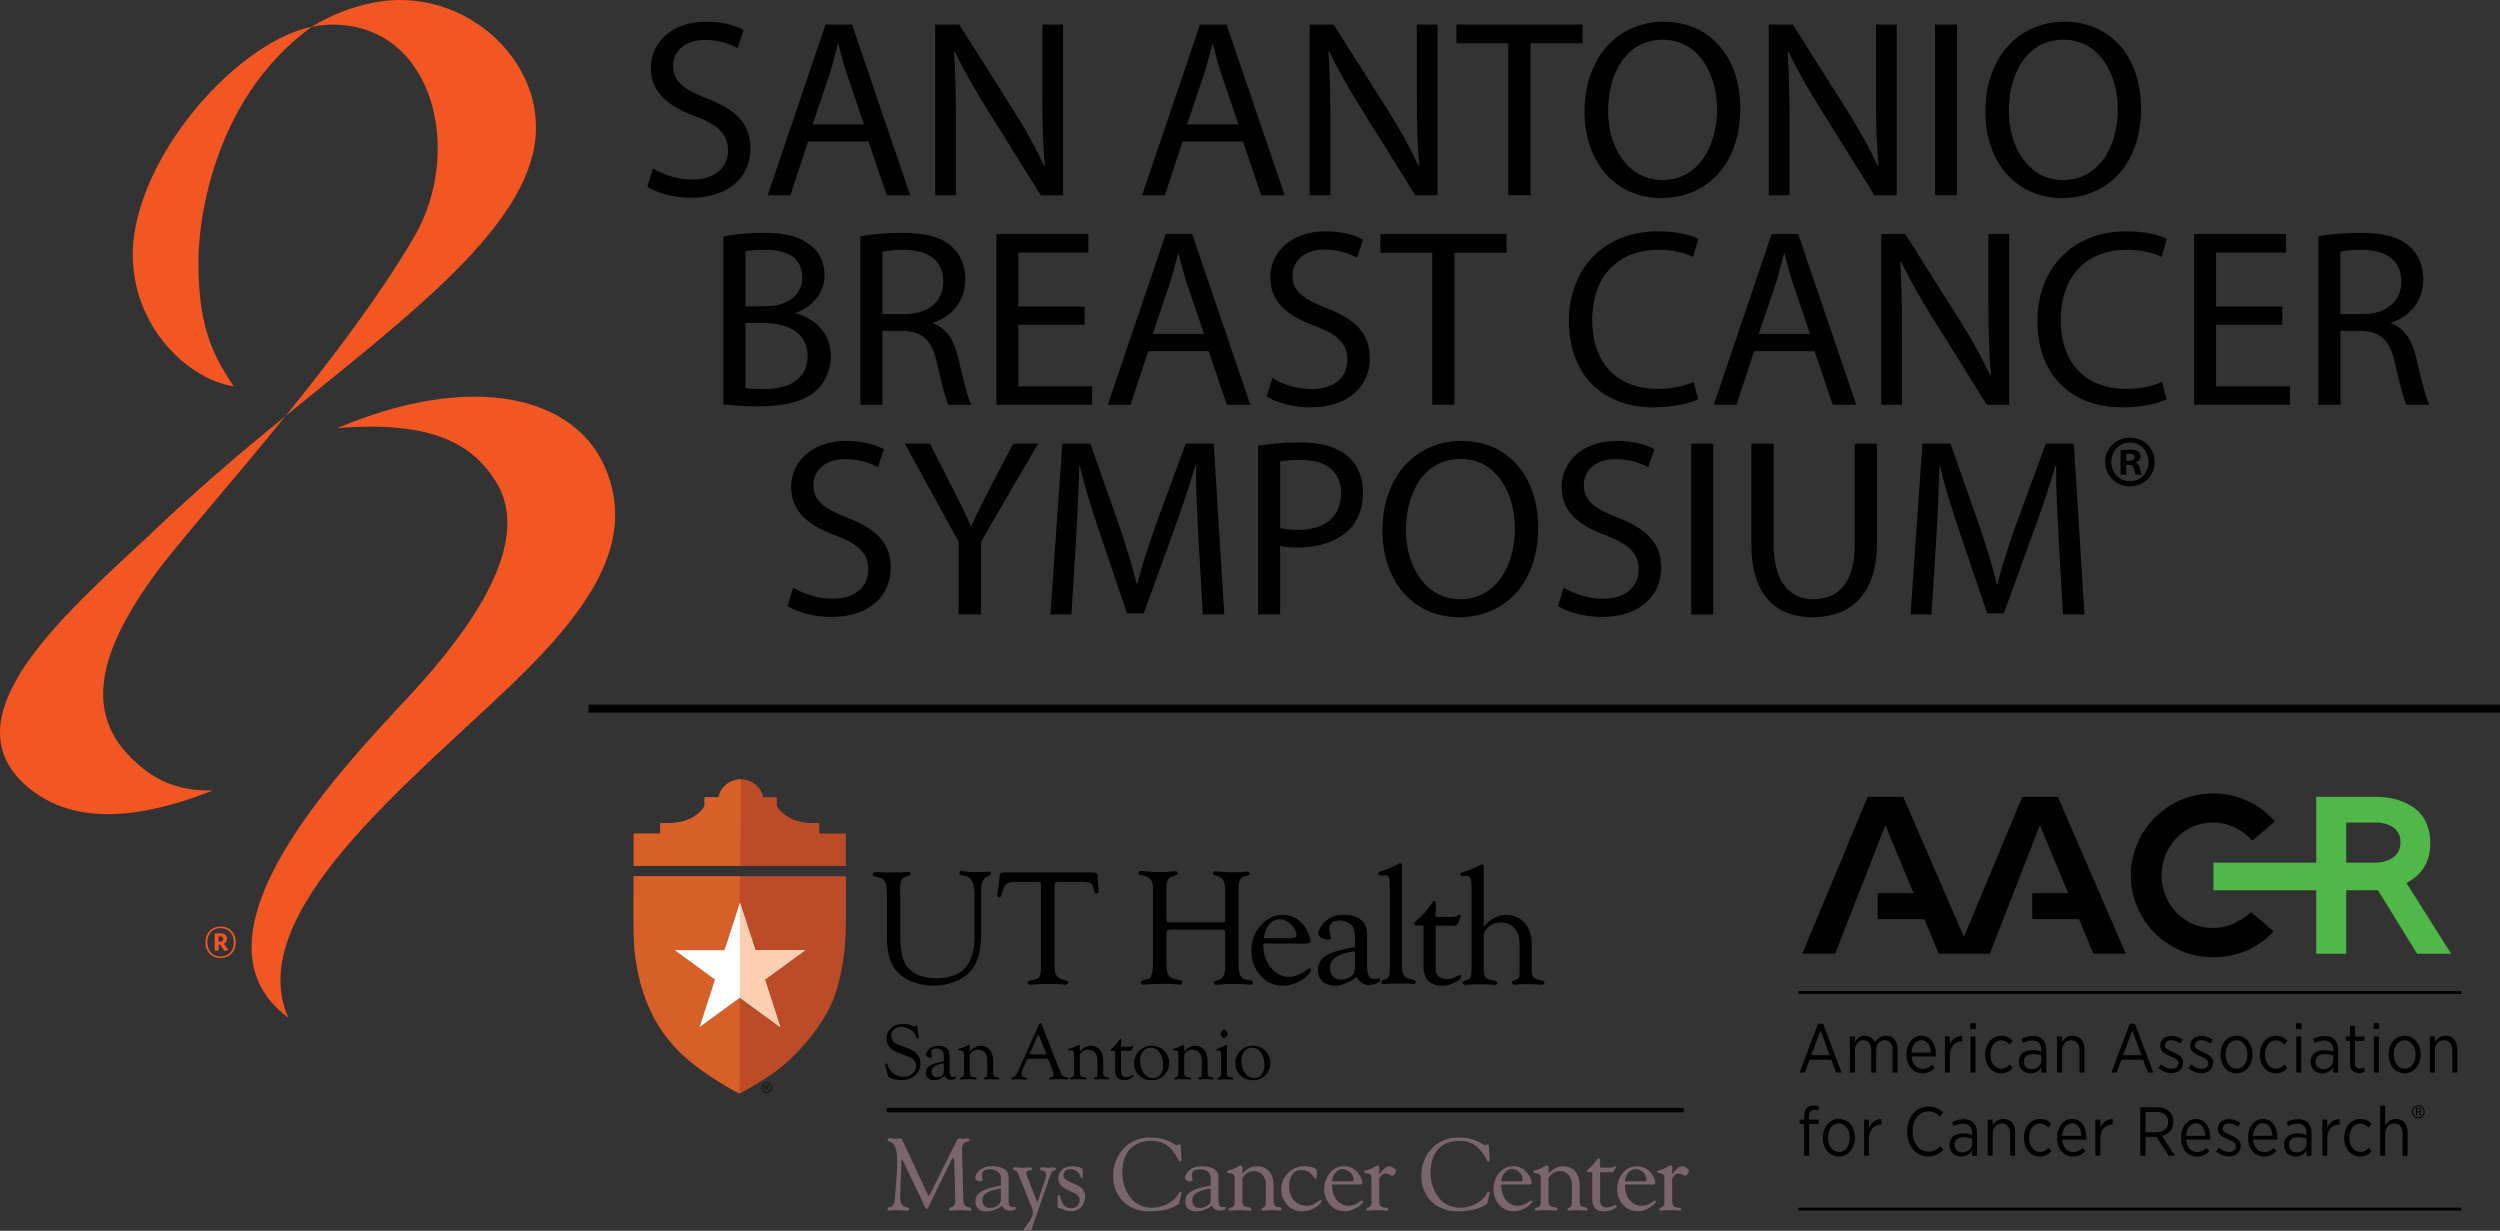 <svg width="325" height="160" viewBox="0 0 325 160" fill="none" xmlns="http://www.w3.org/2000/svg">
<rect x="0" y="0" width="325" height="160" fill="#333333" stroke="none"/>
<g clip-path="url(#clip0_6139_105648)">
<path d="M325 91.603H76.52V92.645H325V91.603Z" fill="black"/>
<path d="M84.88 21.89C86.162 22.681 88.035 23.34 90.005 23.34C92.929 23.34 94.638 21.793 94.638 19.552C94.638 17.478 93.455 16.293 90.466 15.14C86.85 13.855 84.616 11.978 84.616 8.849C84.616 5.391 87.474 2.822 91.779 2.822C94.046 2.822 95.689 3.349 96.674 3.909L95.886 6.247C95.163 5.85 93.684 5.192 91.68 5.192C88.657 5.192 87.507 7.003 87.507 8.517C87.507 10.592 88.855 11.613 91.911 12.799C95.657 14.248 97.562 16.06 97.562 19.319C97.562 22.743 95.033 25.709 89.809 25.709C87.674 25.709 85.341 25.083 84.158 24.292L84.882 21.888L84.88 21.89Z" fill="black"/>
<path d="M105.051 18.401L102.751 25.382H99.794L107.32 3.186H110.77L118.328 25.382H115.272L112.906 18.401H105.055H105.051ZM112.312 16.16L110.144 9.772C109.651 8.322 109.321 7.005 108.994 5.722H108.929C108.602 7.039 108.237 8.388 107.811 9.741L105.643 16.162H112.312V16.16Z" fill="black"/>
<path d="M121.573 25.382V3.186H124.695L131.793 14.415C133.435 17.016 134.717 19.354 135.768 21.626L135.834 21.593C135.57 18.629 135.506 15.929 135.506 12.47V3.186H138.2V25.382H135.308L128.277 14.12C126.733 11.649 125.254 9.113 124.137 6.709L124.038 6.742C124.203 9.543 124.269 12.209 124.269 15.898V25.382H121.573Z" fill="black"/>
<path d="M153.733 18.401L151.433 25.382H148.476L156.002 3.186H159.452L167.009 25.382H163.953L161.587 18.401H153.733ZM160.994 16.16L158.826 9.772C158.333 8.322 158.003 7.005 157.676 5.722H157.612C157.284 7.039 156.919 8.388 156.493 9.741L154.325 16.162H160.995L160.994 16.16Z" fill="black"/>
<path d="M170.256 25.382V3.186H173.377L180.475 14.415C182.119 17.016 183.401 19.354 184.45 21.626L184.516 21.593C184.252 18.629 184.188 15.929 184.188 12.47V3.186H186.882V25.382H183.991L176.959 14.12C175.415 11.649 173.936 9.113 172.819 6.709L172.72 6.742C172.885 9.543 172.951 12.209 172.951 15.898V25.382H170.256Z" fill="black"/>
<path d="M196.076 5.623H189.341V3.186H205.737V5.623H198.969V25.38H196.076V5.623Z" fill="black"/>
<path d="M226.236 14.052C226.236 21.692 221.603 25.742 215.951 25.742C210.102 25.742 205.995 21.198 205.995 14.481C205.995 7.434 210.364 2.824 216.279 2.824C222.325 2.824 226.234 7.467 226.234 14.054M209.053 14.414C209.053 19.156 211.617 23.404 216.117 23.404C220.651 23.404 223.215 19.222 223.215 14.184C223.215 9.771 220.915 5.161 216.15 5.161C211.419 5.161 209.053 9.539 209.053 14.414Z" fill="black"/>
<path d="M229.943 25.382V3.186H233.065L240.162 14.415C241.806 17.016 243.088 19.354 244.137 21.626L244.203 21.593C243.939 18.629 243.875 15.929 243.875 12.47V3.186H246.569V25.382H243.678L236.646 14.12C235.103 11.649 233.623 9.113 232.506 6.709L232.407 6.742C232.572 9.543 232.638 12.209 232.638 15.898V25.382H229.943Z" fill="black"/>
<path d="M254.417 3.186H251.559V25.382H254.417V3.186Z" fill="black"/>
<path d="M278.335 14.052C278.335 21.692 273.702 25.742 268.052 25.742C262.203 25.742 258.096 21.198 258.096 14.481C258.096 7.434 262.465 2.824 268.379 2.824C274.426 2.824 278.335 7.467 278.335 14.054M261.15 14.414C261.15 19.156 263.714 23.404 268.215 23.404C272.748 23.404 275.312 19.222 275.312 14.184C275.312 9.771 273.012 5.161 268.248 5.161C263.516 5.161 261.15 9.539 261.15 14.414Z" fill="black"/>
<path d="M94.05 30.728C95.297 30.466 97.269 30.268 99.274 30.268C102.13 30.268 103.972 30.761 105.351 31.881C106.503 32.738 107.191 34.054 107.191 35.799C107.191 37.941 105.778 39.818 103.445 40.675V40.739C105.549 41.266 108.014 43.011 108.014 46.305C108.014 48.216 107.257 49.664 106.14 50.75C104.597 52.165 102.099 52.824 98.485 52.824C96.513 52.824 95.002 52.692 94.05 52.56V30.728ZM96.908 39.816H99.503C102.526 39.816 104.3 38.234 104.3 36.094C104.3 33.492 102.33 32.472 99.437 32.472C98.124 32.472 97.366 32.571 96.908 32.67V39.816ZM96.908 50.453C97.466 50.552 98.287 50.585 99.307 50.585C102.264 50.585 104.992 49.499 104.992 46.27C104.992 43.241 102.396 41.991 99.275 41.991H96.91L96.908 50.453Z" fill="black"/>
<path d="M111.854 30.728C113.298 30.433 115.369 30.268 117.34 30.268C120.396 30.268 122.366 30.827 123.748 32.079C124.865 33.068 125.49 34.582 125.49 36.294C125.49 39.225 123.65 41.169 121.317 41.958V42.057C123.025 42.65 124.043 44.23 124.571 46.536C125.294 49.631 125.819 51.771 126.279 52.628H123.322C122.959 52.002 122.468 50.091 121.842 47.326C121.185 44.263 120.004 43.11 117.407 43.011H114.714V52.628H111.855L111.854 30.728ZM114.712 40.838H117.635C120.691 40.838 122.63 39.159 122.63 36.625C122.63 33.758 120.56 32.508 117.537 32.474C116.159 32.474 115.17 32.606 114.712 32.738V40.838Z" fill="black"/>
<path d="M140.994 42.223H132.384V50.224H141.979V52.628H129.526V30.432H141.486V32.836H132.384V39.85H140.994V42.223Z" fill="black"/>
<path d="M149.269 45.647L146.969 52.628H144.012L151.537 30.432H154.987L162.544 52.628H159.488L157.122 45.647H149.271H149.269ZM156.529 43.406L154.361 37.018C153.869 35.57 153.539 34.251 153.211 32.968H153.147C152.819 34.285 152.455 35.634 152.028 36.987L149.86 43.408H156.531L156.529 43.406Z" fill="black"/>
<path d="M165.397 49.136C166.679 49.927 168.551 50.586 170.523 50.586C173.447 50.586 175.155 49.039 175.155 46.798C175.155 44.724 173.972 43.539 170.984 42.386C167.368 41.102 165.134 39.226 165.134 36.097C165.134 32.639 167.992 30.07 172.297 30.07C174.564 30.07 176.206 30.595 177.192 31.157L176.404 33.495C175.681 33.099 174.201 32.441 172.198 32.441C169.175 32.441 168.025 34.253 168.025 35.769C168.025 37.842 169.373 38.863 172.429 40.048C176.175 41.498 178.08 43.309 178.08 46.569C178.08 49.995 175.551 52.959 170.327 52.959C168.192 52.959 165.859 52.333 164.676 51.542L165.399 49.138L165.397 49.136Z" fill="black"/>
<path d="M186.191 32.869H179.455V30.434H195.851V32.869H189.083V52.628H186.191V32.869Z" fill="black"/>
<path d="M220.752 51.902C219.699 52.43 217.597 52.957 214.902 52.957C208.659 52.957 203.961 49.004 203.961 41.727C203.961 34.779 208.659 30.07 215.528 30.07C218.287 30.07 220.029 30.663 220.785 31.058L220.096 33.396C219.01 32.867 217.467 32.473 215.628 32.473C210.437 32.473 206.987 35.8 206.987 41.628C206.987 47.061 210.109 50.553 215.497 50.553C217.24 50.553 219.012 50.191 220.164 49.632L220.755 51.904L220.752 51.902Z" fill="black"/>
<path d="M228.042 45.647L225.742 52.628H222.785L230.31 30.432H233.76L241.319 52.628H238.263L235.897 45.647H228.045H228.042ZM235.302 43.406L233.134 37.018C232.641 35.57 232.312 34.251 231.984 32.968H231.92C231.592 34.285 231.228 35.634 230.801 36.987L228.633 43.408H235.304L235.302 43.406Z" fill="black"/>
<path d="M244.564 52.628V30.431H247.686L254.783 41.661C256.427 44.261 257.709 46.599 258.759 48.871L258.824 48.839C258.561 45.875 258.497 43.175 258.497 39.716V30.43H261.19V52.626H258.299L251.267 41.364C249.724 38.894 248.244 36.359 247.127 33.955L247.029 33.988C247.193 36.788 247.259 39.455 247.259 43.144V52.628H244.564Z" fill="black"/>
<path d="M281.655 51.902C280.602 52.43 278.5 52.957 275.805 52.957C269.562 52.957 264.864 49.004 264.864 41.727C264.864 34.779 269.562 30.07 276.431 30.07C279.19 30.07 280.931 30.663 281.688 31.058L280.999 33.396C279.913 32.867 278.37 32.473 276.531 32.473C271.34 32.473 267.89 35.8 267.89 41.628C267.89 47.061 271.012 50.553 276.399 50.553C278.143 50.553 279.915 50.191 281.067 49.632L281.658 51.904L281.655 51.902Z" fill="black"/>
<path d="M296.699 42.223H288.09V50.224H297.684V52.628H285.231V30.432H297.192V32.836H288.09V39.85H296.699V42.223Z" fill="black"/>
<path d="M301.393 30.728C302.837 30.433 304.908 30.268 306.879 30.268C309.935 30.268 311.905 30.827 313.287 32.079C314.404 33.068 315.029 34.582 315.029 36.294C315.029 39.225 313.189 41.169 310.856 41.958V42.057C312.564 42.65 313.582 44.23 314.11 46.536C314.833 49.631 315.358 51.771 315.818 52.628H312.861C312.498 52.002 312.007 50.091 311.381 47.326C310.724 44.263 309.543 43.11 306.946 43.011H304.253V52.628H301.394L301.393 30.728ZM304.251 40.838H307.173C310.23 40.838 312.169 39.159 312.169 36.625C312.169 33.758 310.099 32.508 307.076 32.474C305.697 32.474 304.711 32.606 304.251 32.738V40.838Z" fill="black"/>
<path d="M103.116 76.384C104.397 77.175 106.269 77.834 108.241 77.834C111.163 77.834 112.874 76.287 112.874 74.046C112.874 71.972 111.691 70.787 108.702 69.634C105.086 68.35 102.852 66.474 102.852 63.345C102.852 59.888 105.71 57.318 110.015 57.318C112.282 57.318 113.925 57.845 114.91 58.405L114.122 60.743C113.399 60.346 111.92 59.689 109.916 59.689C106.893 59.689 105.743 61.499 105.743 63.015C105.743 65.089 107.091 66.109 110.147 67.295C113.893 68.744 115.798 70.556 115.798 73.815C115.798 77.241 113.269 80.205 108.045 80.205C105.91 80.205 103.577 79.579 102.394 78.788L103.116 76.384Z" fill="black"/>
<path d="M124.633 79.874V70.456L117.635 57.68H120.888L124.01 63.806C124.864 65.483 125.521 66.834 126.211 68.382H126.275C126.9 66.933 127.656 65.485 128.511 63.806L131.697 57.68H134.951L127.526 70.425V79.876H124.635L124.633 79.874Z" fill="black"/>
<path d="M155.811 70.128C155.646 67.032 155.45 63.31 155.483 60.544H155.384C154.63 63.147 153.709 65.912 152.59 68.973L148.681 79.744H146.513L142.931 69.171C141.88 66.043 140.992 63.179 140.368 60.544H140.304C140.238 63.31 140.073 67.032 139.877 70.357L139.284 79.874H136.557L138.101 57.678H141.748L145.528 68.414C146.447 71.146 147.203 73.583 147.763 75.89H147.86C148.419 73.651 149.206 71.214 150.193 68.414L154.136 57.678H157.781L159.162 79.874H156.368L155.809 70.126L155.811 70.128Z" fill="black"/>
<path d="M163.559 57.939C164.938 57.71 166.747 57.512 169.045 57.512C171.87 57.512 173.941 58.17 175.256 59.356C176.472 60.41 177.195 62.024 177.195 63.999C177.195 66.009 176.604 67.587 175.487 68.741C173.974 70.354 171.511 71.178 168.717 71.178C167.864 71.178 167.075 71.145 166.417 70.982V79.873H163.559V57.939ZM166.417 68.644C167.042 68.809 167.829 68.875 168.783 68.875C172.233 68.875 174.335 67.196 174.335 64.133C174.335 61.202 172.266 59.785 169.111 59.785C167.864 59.785 166.91 59.885 166.417 60.017V68.646V68.644Z" fill="black"/>
<path d="M199.958 68.546C199.958 76.186 195.327 80.236 189.676 80.236C183.827 80.236 179.72 75.692 179.72 68.975C179.72 61.928 184.089 57.316 190.004 57.316C196.05 57.316 199.958 61.959 199.958 68.546ZM182.775 68.909C182.775 73.651 185.338 77.9 189.839 77.9C194.373 77.9 196.936 73.717 196.936 68.68C196.936 64.266 194.638 59.656 189.874 59.656C185.142 59.656 182.775 64.035 182.775 68.909Z" fill="black"/>
<path d="M203.272 76.384C204.554 77.175 206.427 77.834 208.397 77.834C211.322 77.834 213.03 76.287 213.03 74.046C213.03 71.972 211.847 70.787 208.859 69.634C205.243 68.35 203.009 66.474 203.009 63.345C203.009 59.888 205.867 57.318 210.172 57.318C212.439 57.318 214.081 57.845 215.066 58.405L214.279 60.743C213.556 60.346 212.076 59.689 210.073 59.689C207.05 59.689 205.9 61.499 205.9 63.015C205.9 65.089 207.248 66.109 210.304 67.295C214.05 68.744 215.954 70.556 215.954 73.815C215.954 77.241 213.426 80.205 208.201 80.205C206.066 80.205 203.734 79.579 202.551 78.788L203.272 76.384Z" fill="black"/>
<path d="M222.719 57.68H219.86V79.876H222.719V57.68Z" fill="black"/>
<path d="M230.57 57.68V70.818C230.57 75.791 232.771 77.9 235.729 77.9C239.014 77.9 241.118 75.727 241.118 70.818V57.68H244.009V70.621C244.009 77.439 240.429 80.238 235.63 80.238C231.096 80.238 227.677 77.637 227.677 70.755V57.681H230.569L230.57 57.68Z" fill="black"/>
<path d="M267.628 70.128C267.464 67.032 267.268 63.31 267.301 60.544H267.202C266.446 63.147 265.526 65.912 264.408 68.973L260.498 79.744H258.33L254.748 69.171C253.697 66.043 252.811 63.179 252.185 60.544H252.121C252.055 63.31 251.89 67.032 251.694 70.357L251.101 79.874H248.374L249.918 57.678H253.566L257.345 68.414C258.264 71.146 259.02 73.583 259.581 75.89H259.678C260.236 73.651 261.024 71.214 262.011 68.414L265.953 57.678H269.599L270.979 79.874H268.185L267.627 70.126L267.628 70.128Z" fill="black"/>
<path d="M280.118 60.045C280.118 61.83 278.72 63.231 276.901 63.231C275.1 63.231 273.664 61.83 273.664 60.045C273.664 58.3 275.1 56.898 276.901 56.898C278.718 56.898 280.118 58.3 280.118 60.045ZM274.467 60.045C274.467 61.448 275.501 62.56 276.918 62.56C278.297 62.56 279.313 61.448 279.313 60.066C279.313 58.665 278.297 57.531 276.901 57.531C275.504 57.531 274.467 58.663 274.467 60.045ZM276.403 61.696H275.676V58.55C275.962 58.492 276.365 58.453 276.882 58.453C277.477 58.453 277.744 58.55 277.974 58.684C278.146 58.818 278.281 59.068 278.281 59.374C278.281 59.72 278.012 59.987 277.629 60.104V60.142C277.936 60.257 278.108 60.486 278.203 60.91C278.299 61.39 278.356 61.581 278.434 61.696H277.65C277.553 61.581 277.496 61.293 277.4 60.93C277.343 60.585 277.152 60.429 276.75 60.429H276.406V61.696H276.403ZM276.422 59.911H276.765C277.168 59.911 277.492 59.777 277.492 59.45C277.492 59.163 277.282 58.971 276.821 58.971C276.632 58.971 276.497 58.99 276.42 59.009V59.911H276.422Z" fill="black"/>
<path d="M28.672 124.541C27.501 124.541 26.703 123.717 26.703 122.5C26.703 121.276 27.513 120.447 28.679 120.447C29.844 120.447 30.648 121.271 30.648 122.488C30.648 123.705 29.837 124.541 28.672 124.541ZM28.679 120.654C27.697 120.654 26.957 121.313 26.957 122.495C26.957 123.677 27.708 124.338 28.679 124.338C29.65 124.338 30.394 123.679 30.394 122.495C30.394 121.311 29.645 120.654 28.679 120.654ZM28.604 122.787H28.415V123.583H27.919V121.329H28.649C29.178 121.329 29.51 121.591 29.51 122.043C29.51 122.354 29.35 122.566 29.097 122.679L29.704 123.51L29.173 123.614L28.603 122.789L28.604 122.787ZM28.415 122.41H28.62C28.878 122.41 29.021 122.29 29.021 122.067C29.021 121.855 28.885 121.723 28.625 121.723H28.413L28.415 122.41Z" fill="#F15623"/>
<path d="M48.483 0.355C45.439 0.974 42.799 2.074 40.506 3.492C41.54 3.286 42.553 3.179 43.512 3.2C56.539 3.475 60.246 19.834 53.83 30.814C49.405 38.382 43.127 46.658 37.12 54.079C51.938 42.001 66.335 31.206 69.188 20.342C72.218 8.831 60.724 -2.128 48.484 0.355" fill="#F15623"/>
<path d="M21.767 67.341C11.3 77.457 -7.541 92.149 3.21 101.965C9.872 108.055 19.738 105.89 27.645 102.772C22.915 102.808 19.729 101.428 16.514 97.953C10.235 91.17 14.514 82.414 20.25 74.526C22.927 70.843 29.824 63.091 37.12 54.078C32.746 57.643 28.335 61.32 24.174 65.144C23.241 66.005 22.685 66.458 21.769 67.34" fill="#F15623"/>
<path d="M17.592 29.631C15.497 40.739 23.743 49.227 30.379 50.215C27.212 45.592 25.791 41.65 25.791 33.899C25.791 29.788 27.21 13.195 40.506 3.49C31.764 5.253 19.823 17.798 17.592 29.631Z" fill="#F15623"/>
<path d="M78.671 60.797C74.697 51.559 61.559 48.187 43.869 55.648C56.064 54.683 61.373 57.645 64.478 62.632C69.011 69.909 62.376 80.167 54.943 88.565C48.04 96.366 22.147 120.989 37.481 132.302C31.471 118.728 53.405 101.637 66.77 88.742C76.763 79.096 82.766 70.326 78.672 60.795" fill="#F15623"/>
<path d="M262.895 103.59L255.309 121.788L247.422 103.59H242.802L234.298 123.98H238.573L245.095 107.272L248.761 116.111H244.099V119.49H250.171L252.036 123.98H254.391H256.256H258.675L265.188 107.272L268.862 116.111H264.193V119.49H270.263L272.136 123.98H276.356L267.523 103.59H262.895Z" fill="black"/>
<path d="M308.892 112.149H305.009V106.929H308.892C310.035 106.929 312.068 107.379 312.068 109.516C312.068 111.652 309.909 112.149 308.892 112.149ZM309.132 115.725L314.22 123.982H318.645L312.833 114.785C314.474 113.942 315.939 112.41 315.939 109.662C315.939 103.957 310.38 103.59 308.894 103.59H301.112V112.149H287.748V115.732H301.112V123.982H305.011V115.732C305.011 115.732 307.723 115.725 309.133 115.725" fill="#50B848"/>
<path d="M291.255 119.592C290.211 120.253 288.976 120.639 287.658 120.639C283.906 120.639 281.011 117.546 281.011 113.788C281.011 110.03 283.908 106.93 287.658 106.93C289.312 106.93 290.833 107.535 292.011 108.533C292.292 108.764 292.544 109.011 292.783 109.284L295.735 106.803C293.785 104.533 290.905 103.143 287.685 103.143C281.832 103.143 277.008 107.921 277.008 113.795C277.008 119.669 281.832 124.447 287.685 124.447C290.813 124.447 293.617 123.225 295.567 121.068L292.635 118.567C292.23 119.003 291.767 119.283 291.255 119.592Z" fill="black"/>
<path d="M319.949 128.84H233.791V129.212H319.949V128.84Z" fill="black"/>
<path d="M319.949 156.998H233.791V157.37H319.949V156.998Z" fill="black"/>
<path d="M237.857 137.163L236.665 133.959L235.474 137.163H237.857ZM236.343 133.088H237.009L239.406 139.433H238.691L238.081 137.774H235.248L234.631 139.433H233.937L236.343 133.088Z" fill="black"/>
<path d="M240.488 134.735H241.14V135.481C241.4 135.044 241.771 134.645 242.451 134.645C243.076 134.645 243.516 134.989 243.742 135.502C244.037 135.044 244.463 134.645 245.187 134.645C246.09 134.645 246.68 135.277 246.68 136.365V139.428H246.028V136.541C246.028 135.684 245.65 135.227 245.011 135.227C244.401 135.227 243.903 135.719 243.903 136.562V139.428H243.258V136.525C243.258 135.689 242.88 135.225 242.241 135.225C241.61 135.225 241.14 135.78 241.14 136.574V139.427H240.488V134.735Z" fill="black"/>
<path d="M251.007 136.836C250.966 135.945 250.544 135.213 249.779 135.213C249.086 135.213 248.567 135.852 248.505 136.836H251.007ZM247.845 137.123V137.081C247.845 135.647 248.68 134.643 249.779 134.643C250.957 134.643 251.658 135.654 251.658 137.068C251.658 137.13 251.658 137.257 251.644 137.342H248.503C248.572 138.375 249.21 138.952 249.948 138.952C250.459 138.952 250.837 138.742 251.16 138.411L251.531 138.825C251.11 139.261 250.621 139.527 249.918 139.527C248.775 139.527 247.844 138.613 247.844 137.125" fill="black"/>
<path d="M252.837 134.734H253.482V135.767C253.763 135.113 254.33 134.635 255.095 134.672V135.374H255.061C254.192 135.374 253.484 135.986 253.484 137.194V139.43H252.839V134.736L252.837 134.734Z" fill="black"/>
<path d="M256.164 134.737H256.816V139.431H256.164V134.737ZM256.129 133.008H256.844V133.774H256.129V133.008Z" fill="black"/>
<path d="M258.08 137.134V137.071C258.08 135.644 258.998 134.646 260.169 134.646C260.835 134.646 261.277 134.928 261.641 135.286L261.254 135.771C260.973 135.497 260.637 135.244 260.153 135.244C259.374 135.244 258.745 135.982 258.745 137.071V137.113C258.745 138.224 259.39 138.933 260.182 138.933C260.639 138.933 260.982 138.702 261.277 138.393L261.655 138.829C261.305 139.229 260.842 139.531 260.148 139.531C258.97 139.531 258.08 138.559 258.08 137.134Z" fill="black"/>
<path d="M265.387 137.799V137.215C265.093 137.109 264.715 137.026 264.258 137.026C263.507 137.026 263.095 137.411 263.095 138.009V138.037C263.095 138.62 263.537 138.993 264.097 138.993C264.819 139 265.387 138.487 265.387 137.799ZM262.449 138.072V138.037C262.449 137.074 263.143 136.52 264.18 136.52C264.671 136.52 265.028 136.603 265.379 136.709V136.428C265.379 135.677 264.937 135.268 264.187 135.268C263.717 135.268 263.311 135.409 262.989 135.584L262.786 135.051C263.221 134.834 263.683 134.672 264.258 134.672C264.826 134.672 265.268 134.834 265.57 135.143C265.858 135.432 266.019 135.866 266.019 136.415V139.437H265.381V138.748C265.1 139.191 264.645 139.536 263.95 139.536C263.171 139.536 262.449 139 262.449 138.072Z" fill="black"/>
<path d="M267.415 134.735H268.06V135.502C268.326 135.03 268.747 134.645 269.448 134.645C270.402 134.645 270.976 135.305 270.976 136.359V139.43H270.331V136.543C270.331 135.7 269.932 135.229 269.252 135.229C268.565 135.229 268.06 135.769 268.06 136.578V139.43H267.415V134.735Z" fill="black"/>
<path d="M278.384 137.163L277.199 133.959L276.007 137.163H278.384ZM276.876 133.088H277.542L279.939 139.433H279.225L278.614 137.774H275.782L275.164 139.433H274.471L276.876 133.088Z" fill="black"/>
<path d="M280.6 138.854L280.944 138.376C281.386 138.748 281.84 138.944 282.31 138.944C282.822 138.944 283.179 138.655 283.179 138.214V138.207C283.179 137.793 282.794 137.574 282.163 137.315C281.419 136.992 280.824 136.689 280.824 135.959V135.945C280.824 135.179 281.441 134.666 282.283 134.666C282.815 134.666 283.361 134.869 283.755 135.165L283.44 135.664C283.082 135.403 282.675 135.221 282.262 135.221C281.771 135.221 281.455 135.509 281.455 135.881V135.895C281.455 136.295 281.863 136.493 282.499 136.766C283.271 137.103 283.811 137.426 283.811 138.143V138.157C283.811 139 283.138 139.512 282.29 139.512C281.715 139.512 281.098 139.29 280.6 138.854Z" fill="black"/>
<path d="M284.503 138.854L284.846 138.376C285.288 138.748 285.743 138.944 286.213 138.944C286.725 138.944 287.082 138.655 287.082 138.214V138.207C287.082 137.793 286.697 137.574 286.065 137.315C285.321 136.992 284.726 136.689 284.726 135.959V135.945C284.726 135.179 285.351 134.666 286.185 134.666C286.718 134.666 287.264 134.869 287.658 135.165L287.349 135.664C286.985 135.403 286.577 135.221 286.164 135.221C285.673 135.221 285.358 135.509 285.358 135.881V135.895C285.358 136.295 285.765 136.493 286.402 136.766C287.174 137.103 287.713 137.426 287.713 138.143V138.157C287.713 139 287.04 139.512 286.192 139.512C285.618 139.512 285 139.29 284.503 138.854Z" fill="black"/>
<path d="M292.172 137.116V137.068C292.172 136.014 291.541 135.234 290.741 135.234C289.921 135.234 289.333 136.014 289.333 137.061V137.102C289.333 138.163 289.951 138.943 290.757 138.943C291.584 138.943 292.174 138.149 292.174 137.116M288.667 137.123V137.061C288.667 135.691 289.55 134.643 290.755 134.643C291.954 134.643 292.831 135.682 292.831 137.054V137.102C292.831 138.479 291.949 139.527 290.741 139.527C289.534 139.527 288.667 138.493 288.667 137.123Z" fill="black"/>
<path d="M293.785 137.134V137.071C293.785 135.644 294.703 134.646 295.874 134.646C296.533 134.646 296.989 134.928 297.346 135.286L296.959 135.771C296.678 135.497 296.342 135.244 295.858 135.244C295.079 135.244 294.45 135.982 294.45 137.071V137.113C294.45 138.224 295.095 138.933 295.888 138.933C296.344 138.933 296.687 138.702 296.989 138.393L297.36 138.829C297.017 139.229 296.547 139.531 295.853 139.531C294.675 139.531 293.785 138.559 293.785 137.134Z" fill="black"/>
<path d="M298.517 134.737H299.162V139.431H298.517V134.737ZM298.475 133.008H299.197V133.774H298.475V133.008Z" fill="black"/>
<path d="M303.325 137.799V137.215C303.03 137.109 302.652 137.026 302.196 137.026C301.445 137.026 301.032 137.411 301.032 138.009V138.037C301.032 138.62 301.474 138.993 302.034 138.993C302.749 139 303.325 138.487 303.325 137.799ZM300.387 138.072V138.037C300.387 137.074 301.08 136.52 302.111 136.52C302.608 136.52 302.966 136.603 303.316 136.709V136.428C303.316 135.677 302.874 135.268 302.118 135.268C301.655 135.268 301.249 135.409 300.926 135.584L300.723 135.051C301.158 134.834 301.62 134.672 302.196 134.672C302.763 134.672 303.198 134.834 303.507 135.143C303.795 135.432 303.956 135.866 303.956 136.415V139.437H303.318V138.748C303.037 139.191 302.582 139.536 301.887 139.536C301.108 139.536 300.387 139 300.387 138.072Z" fill="black"/>
<path d="M305.512 138.341V135.312H304.943V134.737H305.512V133.367H306.157V134.737H307.383V135.312H306.157V138.236C306.157 138.728 306.431 138.911 306.837 138.911C307.012 138.911 307.194 138.869 307.383 138.784V139.338C307.18 139.436 306.948 139.507 306.683 139.507C306.017 139.507 305.512 139.177 305.512 138.341Z" fill="black"/>
<path d="M308.613 134.737H309.258V139.431H308.613V134.737ZM308.578 133.008H309.3V133.774H308.578V133.008Z" fill="black"/>
<path d="M314.026 137.116V137.068C314.026 136.014 313.395 135.234 312.595 135.234C311.768 135.234 311.187 136.014 311.187 137.061V137.102C311.187 138.163 311.804 138.943 312.604 138.943C313.431 138.943 314.026 138.149 314.026 137.116ZM310.521 137.123V137.061C310.521 135.691 311.404 134.643 312.604 134.643C313.809 134.643 314.687 135.682 314.687 137.054V137.102C314.687 138.479 313.804 139.527 312.597 139.527C311.39 139.527 310.523 138.495 310.523 137.125" fill="black"/>
<path d="M315.891 134.735H316.536V135.502C316.801 135.03 317.223 134.645 317.924 134.645C318.877 134.645 319.452 135.305 319.452 136.359V139.43H318.806V136.543C318.806 135.7 318.407 135.229 317.728 135.229C317.041 135.229 316.536 135.769 316.536 136.578V139.43H315.891V134.735Z" fill="black"/>
<path d="M234.534 146.128H233.958V145.56H234.534V145.13C234.534 144.639 234.667 144.274 234.891 144.035C235.108 143.825 235.416 143.705 235.803 143.705C236.056 143.705 236.246 143.74 236.421 143.797V144.373C236.232 144.317 236.07 144.282 235.895 144.282C235.425 144.282 235.181 144.571 235.181 145.167V145.56H236.407V146.128H235.194V150.246H234.535V146.128H234.534Z" fill="black"/>
<path d="M240.478 147.933V147.884C240.478 146.831 239.846 146.05 239.047 146.05C238.219 146.05 237.638 146.831 237.638 147.877V147.926C237.638 148.979 238.256 149.76 239.062 149.76C239.89 149.76 240.478 148.965 240.478 147.933ZM236.972 147.94V147.877C236.972 146.507 237.855 145.459 239.061 145.459C240.266 145.459 241.137 146.498 241.137 147.87V147.926C241.137 149.295 240.254 150.351 239.047 150.351C237.848 150.351 236.972 149.311 236.972 147.94Z" fill="black"/>
<path d="M242.332 145.552H242.977V146.592C243.258 145.931 243.825 145.453 244.59 145.488V146.19H244.555C243.686 146.19 242.979 146.802 242.979 148.01V150.246H242.333L242.332 145.552Z" fill="black"/>
<path d="M247.936 147.13V147.074C247.936 145.164 249.12 143.85 250.699 143.85C251.561 143.85 252.123 144.166 252.613 144.623L252.199 145.143C251.807 144.764 251.33 144.482 250.692 144.482C249.528 144.482 248.638 145.543 248.638 147.069V147.104C248.638 148.656 249.528 149.711 250.692 149.711C251.337 149.711 251.793 149.437 252.24 149.009L252.648 149.473C252.123 150 251.519 150.337 250.65 150.337C249.101 150.337 247.937 149.051 247.937 147.133" fill="black"/>
<path d="M256.382 148.62V148.03C256.081 147.924 255.709 147.841 255.246 147.841C254.502 147.841 254.089 148.227 254.089 148.825V148.853C254.089 149.435 254.532 149.809 255.085 149.809C255.806 149.816 256.382 149.301 256.382 148.62ZM253.437 148.887V148.853C253.437 147.89 254.131 147.335 255.161 147.335C255.659 147.335 256.016 147.418 256.367 147.524V147.243C256.367 146.492 255.924 146.083 255.175 146.083C254.705 146.083 254.299 146.231 253.977 146.4L253.774 145.866C254.216 145.649 254.67 145.494 255.246 145.494C255.813 145.494 256.256 145.649 256.557 145.958C256.845 146.247 257.007 146.681 257.007 147.231V150.252H256.368V149.564C256.094 150.007 255.633 150.351 254.938 150.351C254.159 150.351 253.437 149.816 253.437 148.887Z" fill="black"/>
<path d="M258.403 145.553H259.048V146.32C259.314 145.849 259.735 145.463 260.436 145.463C261.39 145.463 261.964 146.123 261.964 147.177V150.248H261.319V147.361C261.319 146.518 260.92 146.047 260.24 146.047C259.553 146.047 259.048 146.595 259.048 147.396V150.248H258.403V145.553Z" fill="black"/>
<path d="M263.115 147.95V147.888C263.115 146.461 264.033 145.463 265.204 145.463C265.87 145.463 266.319 145.744 266.676 146.103L266.289 146.588C266.008 146.313 265.672 146.061 265.188 146.061C264.409 146.061 263.78 146.798 263.78 147.888V147.93C263.78 149.04 264.425 149.757 265.218 149.757C265.674 149.757 266.017 149.518 266.319 149.216L266.69 149.645C266.34 150.045 265.877 150.348 265.183 150.348C264.005 150.348 263.115 149.376 263.115 147.95Z" fill="black"/>
<path d="M270.586 147.651C270.544 146.759 270.123 146.027 269.358 146.027C268.664 146.027 268.145 146.667 268.083 147.651H270.586ZM267.424 147.94V147.898C267.424 146.464 268.258 145.459 269.358 145.459C270.535 145.459 271.236 146.471 271.236 147.884C271.236 147.947 271.236 148.073 271.229 148.159H268.081C268.15 149.191 268.789 149.768 269.526 149.768C270.038 149.768 270.416 149.558 270.738 149.235L271.109 149.641C270.683 150.078 270.199 150.351 269.496 150.351C268.353 150.351 267.424 149.429 267.424 147.94Z" fill="black"/>
<path d="M272.398 145.552H273.043V146.592C273.324 145.931 273.891 145.453 274.656 145.488V146.19H274.622C273.746 146.19 273.045 146.802 273.045 148.01V150.246H272.4V145.552H272.398Z" fill="black"/>
<path d="M280.276 147.185C281.299 147.185 281.868 146.672 281.868 145.871V145.85C281.868 145.021 281.294 144.557 280.347 144.557H278.916V147.185H280.276ZM278.243 143.939H280.396C281.112 143.939 281.686 144.157 282.043 144.524C282.359 144.84 282.541 145.297 282.541 145.824V145.845C282.541 146.842 281.924 147.447 281.048 147.665L282.737 150.25H281.931L280.347 147.797H278.916V150.25H278.243V143.939Z" fill="black"/>
<path d="M286.699 147.651C286.65 146.759 286.228 146.027 285.464 146.027C284.77 146.027 284.251 146.667 284.189 147.651H286.699ZM283.53 147.94V147.898C283.53 146.464 284.371 145.459 285.464 145.459C286.641 145.459 287.342 146.471 287.342 147.884C287.342 147.947 287.342 148.073 287.335 148.159H284.187C284.256 149.191 284.895 149.768 285.632 149.768C286.143 149.768 286.522 149.558 286.851 149.235L287.215 149.641C286.794 150.078 286.312 150.351 285.611 150.351C284.468 150.351 283.53 149.429 283.53 147.94Z" fill="black"/>
<path d="M288.091 149.67L288.435 149.192C288.877 149.564 289.331 149.76 289.801 149.76C290.313 149.76 290.67 149.472 290.67 149.03V149.023C290.67 148.61 290.285 148.391 289.654 148.132C288.91 147.801 288.315 147.506 288.315 146.776V146.762C288.315 145.995 288.932 145.482 289.774 145.482C290.306 145.482 290.852 145.686 291.246 145.988L290.931 146.48C290.573 146.219 290.166 146.037 289.753 146.037C289.262 146.037 288.946 146.326 288.946 146.698V146.711C288.946 147.111 289.354 147.309 289.99 147.575C290.762 147.92 291.302 148.243 291.302 148.959V148.973C291.302 149.816 290.629 150.329 289.781 150.329C289.206 150.329 288.589 150.106 288.091 149.67Z" fill="black"/>
<path d="M295.416 147.651C295.367 146.759 294.946 146.027 294.181 146.027C293.487 146.027 292.968 146.667 292.906 147.651H295.416ZM292.247 147.94V147.898C292.247 146.464 293.081 145.459 294.181 145.459C295.359 145.459 296.059 146.471 296.059 147.884C296.059 147.947 296.059 148.073 296.052 148.159H292.904C292.974 149.191 293.612 149.768 294.349 149.768C294.861 149.768 295.239 149.558 295.561 149.235L295.933 149.641C295.511 150.078 295.022 150.351 294.32 150.351C293.177 150.351 292.247 149.429 292.247 147.94Z" fill="black"/>
<path d="M299.859 148.62V148.03C299.565 147.924 299.186 147.841 298.73 147.841C297.979 147.841 297.566 148.227 297.566 148.825V148.853C297.566 149.435 298.009 149.809 298.569 149.809C299.29 149.816 299.859 149.301 299.859 148.62ZM296.923 148.887V148.853C296.923 147.89 297.617 147.335 298.647 147.335C299.145 147.335 299.502 147.418 299.852 147.524V147.243C299.852 146.492 299.41 146.083 298.654 146.083C298.191 146.083 297.785 146.231 297.462 146.4L297.259 145.866C297.695 145.649 298.156 145.494 298.732 145.494C299.299 145.494 299.735 145.649 300.043 145.958C300.331 146.247 300.492 146.681 300.492 147.231V150.252H299.854V149.564C299.573 150.007 299.119 150.351 298.423 150.351C297.645 150.351 296.923 149.816 296.923 148.887Z" fill="black"/>
<path d="M301.896 145.552H302.541V146.592C302.822 145.931 303.389 145.453 304.154 145.488V146.19H304.119C303.243 146.19 302.543 146.802 302.543 148.01V150.246H301.897V145.552H301.896Z" fill="black"/>
<path d="M304.749 147.95V147.888C304.749 146.461 305.659 145.463 306.832 145.463C307.498 145.463 307.947 145.744 308.311 146.103L307.925 146.588C307.644 146.313 307.307 146.061 306.823 146.061C306.037 146.061 305.415 146.798 305.415 147.888V147.93C305.415 149.04 306.06 149.757 306.853 149.757C307.309 149.757 307.652 149.518 307.947 149.216L308.325 149.645C307.975 150.045 307.505 150.348 306.818 150.348C305.64 150.348 304.75 149.378 304.75 147.952" fill="black"/>
<path d="M309.425 143.742H310.07V146.322C310.335 145.851 310.757 145.465 311.458 145.465C312.411 145.465 312.986 146.125 312.986 147.179V150.25H312.34V147.356C312.34 146.52 311.941 146.049 311.262 146.049C310.575 146.049 310.07 146.59 310.07 147.391V150.25H309.425V143.742Z" fill="black"/>
<path d="M314.701 143.768C314.807 143.809 314.89 143.874 314.968 143.943C315.037 144.021 315.095 144.112 315.136 144.211C315.178 144.308 315.199 144.421 315.199 144.534C315.199 144.654 315.178 144.759 315.136 144.858C315.095 144.964 315.037 145.047 314.968 145.125C314.89 145.195 314.807 145.252 314.701 145.294C314.604 145.343 314.491 145.363 314.371 145.363C314.259 145.363 314.155 145.343 314.049 145.294C313.952 145.252 313.86 145.195 313.789 145.125C313.712 145.049 313.655 144.964 313.613 144.858C313.572 144.759 313.551 144.654 313.551 144.534C313.551 144.421 313.572 144.31 313.613 144.211C313.655 144.112 313.712 144.021 313.789 143.943C313.858 143.874 313.95 143.809 314.049 143.768C314.155 143.733 314.259 143.705 314.371 143.705C314.491 143.705 314.602 143.733 314.701 143.768ZM314.097 143.879C314.012 143.921 313.936 143.971 313.881 144.034C313.818 144.096 313.768 144.167 313.733 144.258C313.698 144.341 313.678 144.433 313.678 144.533C313.678 144.632 313.698 144.722 313.733 144.814C313.768 144.898 313.818 144.976 313.881 145.038C313.936 145.101 314.014 145.151 314.097 145.186C314.181 145.221 314.273 145.242 314.371 145.242C314.477 145.242 314.567 145.221 314.652 145.186C314.737 145.151 314.814 145.103 314.869 145.038C314.933 144.976 314.982 144.898 315.017 144.814C315.051 144.722 315.072 144.632 315.072 144.533C315.072 144.433 315.051 144.343 315.017 144.258C314.982 144.166 314.933 144.096 314.869 144.034C314.814 143.971 314.736 143.921 314.652 143.879C314.569 143.844 314.477 143.823 314.371 143.823C314.274 143.823 314.182 143.844 314.097 143.879ZM314.077 145.011V144.054H314.441C314.553 144.054 314.63 144.075 314.678 144.124C314.727 144.166 314.755 144.237 314.755 144.32C314.755 144.362 314.748 144.397 314.734 144.426C314.72 144.461 314.706 144.489 314.678 144.505C314.658 144.533 314.637 144.546 314.602 144.56C314.574 144.574 314.545 144.581 314.517 144.588L314.798 145.011H314.658L314.39 144.588H314.194V145.011H314.077ZM314.456 144.484C314.491 144.484 314.519 144.477 314.547 144.463C314.574 144.456 314.595 144.442 314.611 144.414C314.625 144.393 314.638 144.366 314.638 144.322C314.638 144.287 314.632 144.26 314.618 144.239C314.604 144.218 314.59 144.204 314.569 144.19C314.548 144.176 314.521 144.169 314.491 144.162C314.47 144.162 314.442 144.155 314.408 144.155H314.198V144.493H314.352C314.387 144.493 314.422 144.493 314.458 144.486" fill="black"/>
<path d="M82.389 112.57H109.961V108.356H106.508V106.994H105.696C105.696 106.994 103.908 107.063 102.566 106.267C101.239 105.479 100.993 104.732 100.987 104.729V103.633H99.218C98.916 102.297 97.725 101.299 96.299 101.299C94.874 101.299 93.682 102.297 93.38 103.633H91.58V104.729C91.58 104.729 91.327 105.481 90.003 106.267C88.661 107.063 86.873 106.994 86.873 106.994H85.816V108.356H82.363V112.554" fill="#BC4B27"/>
<path d="M82.382 121.649C82.419 123.674 82.715 125.673 83.223 127.635C84.179 131.326 85.948 134.543 88.765 137.146C90.938 139.153 93.441 140.68 96.004 142.117H96.272C97.692 141.331 99.081 140.494 100.424 139.578C103.476 137.495 107.224 133.078 108.461 129.589C109.583 126.425 109.944 123.157 109.965 119.844C109.975 118.257 109.977 115.491 109.977 113.904H82.372C82.372 116.093 82.342 119.46 82.382 121.649ZM94.164 123.517L96.171 117.331L98.176 123.517H104.668L99.416 127.34L101.423 133.526L96.171 129.702L90.919 133.526L92.926 127.34L87.674 123.517H94.164Z" fill="#BC4B27"/>
<path d="M96.249 112.57L96.327 101.314C94.901 101.314 93.71 102.312 93.408 103.649H91.608V104.744C91.608 104.744 91.354 105.497 90.031 106.283C88.689 107.079 86.9 107.009 86.9 107.009H85.844V108.372H82.391V112.57H96.249Z" fill="#D66027"/>
<path d="M96.188 129.714L90.936 133.538L92.941 127.351L87.689 123.529H94.18L96.185 117.342L96.162 113.916H82.387C82.387 116.105 82.356 119.472 82.396 121.66C82.433 123.685 82.729 125.684 83.237 127.647C84.193 131.337 85.962 134.555 88.779 137.157C90.952 139.165 93.455 140.691 96.018 142.129C96.093 142.171 96.16 142.143 96.16 142.143L96.183 129.716L96.188 129.714Z" fill="#D66027"/>
<path d="M104.685 123.517H98.195L96.188 117.33L94.183 123.517H87.691L92.943 127.341L90.938 133.528L96.188 129.703L101.44 133.528L99.435 127.341L104.685 123.517Z" fill="white"/>
<path d="M96.188 117.33L98.195 123.517H104.685L99.435 127.341L101.44 133.528L96.188 129.703V117.33Z" fill="#FDCEB0"/>
<path d="M99.666 140.711C99.782 140.711 99.895 140.74 100.006 140.8C100.117 140.859 100.202 140.944 100.264 141.055C100.325 141.166 100.356 141.281 100.356 141.403C100.356 141.523 100.327 141.636 100.266 141.747C100.205 141.856 100.12 141.942 100.011 142.003C99.902 142.063 99.787 142.093 99.668 142.093C99.548 142.093 99.433 142.063 99.324 142.003C99.215 141.942 99.13 141.856 99.069 141.747C99.008 141.637 98.977 141.523 98.977 141.403C98.977 141.283 99.008 141.166 99.069 141.055C99.132 140.944 99.217 140.859 99.328 140.8C99.439 140.74 99.551 140.711 99.666 140.711ZM99.666 140.824C99.569 140.824 99.475 140.848 99.383 140.899C99.291 140.949 99.22 141.02 99.168 141.112C99.116 141.205 99.09 141.302 99.09 141.401C99.09 141.5 99.116 141.596 99.166 141.688C99.216 141.778 99.288 141.85 99.38 141.902C99.472 141.952 99.567 141.978 99.666 141.978C99.765 141.978 99.86 141.952 99.952 141.902C100.044 141.851 100.115 141.78 100.165 141.688C100.216 141.596 100.242 141.502 100.242 141.401C100.242 141.3 100.216 141.205 100.164 141.112C100.112 141.02 100.04 140.949 99.948 140.899C99.857 140.848 99.763 140.824 99.666 140.824ZM99.364 141.783V141.039H99.619C99.706 141.039 99.77 141.046 99.808 141.06C99.846 141.074 99.877 141.099 99.902 141.132C99.924 141.166 99.936 141.203 99.936 141.241C99.936 141.295 99.917 141.342 99.877 141.384C99.839 141.424 99.787 141.446 99.723 141.451C99.749 141.462 99.77 141.476 99.785 141.491C99.815 141.521 99.851 141.57 99.895 141.639L99.985 141.785H99.839L99.773 141.669C99.721 141.577 99.68 141.519 99.648 141.495C99.626 141.478 99.595 141.469 99.553 141.469H99.482V141.785H99.362L99.364 141.783ZM99.484 141.365H99.629C99.699 141.365 99.746 141.354 99.772 141.333C99.798 141.312 99.81 141.285 99.81 141.252C99.81 141.229 99.805 141.21 99.791 141.192C99.778 141.175 99.761 141.163 99.74 141.154C99.718 141.146 99.678 141.142 99.621 141.142H99.484V141.365Z" fill="#111212"/>
<path d="M126.395 125.973C127.162 124.937 127.55 123.44 127.55 121.524V116.328C127.55 115.466 127.613 114.875 127.734 114.569C127.852 114.274 128.117 114.039 128.525 113.872C128.698 113.799 128.787 113.697 128.787 113.565C128.787 113.405 128.69 113.312 128.522 113.312C128.456 113.312 128.3 113.323 128.055 113.344C127.876 113.365 127.392 113.375 126.621 113.375C126.258 113.375 125.941 113.354 125.681 113.312C125.381 113.262 125.16 113.234 125.004 113.227C124.914 113.222 124.85 113.245 124.801 113.29C124.751 113.339 124.725 113.412 124.725 113.509C124.725 113.625 124.787 113.771 125.089 113.801C125.665 113.855 126.078 114.072 126.317 114.448C126.56 114.83 126.683 115.459 126.683 116.315V121.747C126.683 123.56 126.272 124.933 125.464 125.828C124.657 126.722 123.417 127.176 121.782 127.176C119.953 127.176 118.635 126.635 117.862 125.568C117.314 124.815 117.036 123.529 117.036 121.749V116.461L117.015 115.77C117.015 115.106 117.081 114.642 117.213 114.39C117.34 114.147 117.596 113.98 117.978 113.895C118.236 113.848 118.368 113.738 118.368 113.573C118.368 113.486 118.328 113.342 118.061 113.342C117.961 113.342 117.78 113.352 117.522 113.373C117.211 113.401 117.022 113.415 116.941 113.415H116.145L115.338 113.425C115.192 113.425 114.958 113.415 114.639 113.394C114.332 113.38 114.088 113.373 113.914 113.373C113.531 113.373 113.449 113.544 113.449 113.686C113.449 113.792 113.508 113.928 113.789 113.968C114.389 114.055 114.792 114.236 114.986 114.501C115.182 114.773 115.283 115.28 115.283 116.012L115.303 116.608V121.94C115.303 123.407 115.557 124.615 116.054 125.529C116.498 126.329 117.21 126.969 118.167 127.436C119.121 127.9 120.21 128.135 121.4 128.135C122.423 128.135 123.4 127.937 124.302 127.548C125.205 127.156 125.911 126.625 126.397 125.967" fill="black"/>
<path d="M134.772 114.634C135.095 114.634 135.201 114.688 135.234 114.721C135.267 114.752 135.322 114.851 135.322 115.159L135.333 115.43V125.848C135.333 126.418 135.242 126.816 135.066 127.03C134.889 127.244 134.537 127.386 134.02 127.452C133.751 127.484 133.616 127.576 133.616 127.723C133.616 127.833 133.664 128.015 133.997 128.015C134.07 128.015 134.302 127.995 134.707 127.953C134.906 127.932 135.154 127.922 135.445 127.922L136.262 127.911L137.029 127.922C137.52 127.922 137.834 127.932 137.962 127.953C138.226 127.996 138.397 128.017 138.486 128.017C138.8 128.017 138.847 127.835 138.847 127.725C138.847 127.572 138.704 127.47 138.425 127.423C137.574 127.273 137.142 126.816 137.109 126.025L137.098 125.617V115.315C137.098 114.909 137.162 114.782 137.201 114.742C137.239 114.702 137.357 114.636 137.733 114.636H140.675C141.244 114.636 141.629 114.707 141.818 114.848C142.005 114.987 142.144 115.3 142.232 115.778C142.281 116.038 142.381 116.165 142.555 116.157C142.688 116.145 142.846 116.065 142.836 115.752C142.829 115.644 142.806 115.47 142.772 115.232C142.737 115.049 142.72 114.75 142.72 114.345C142.72 113.768 142.64 113.619 142.581 113.556C142.485 113.457 142.248 113.41 141.837 113.41H130.56C130.296 113.41 130.126 113.469 130.039 113.589C129.956 113.702 129.916 113.923 129.916 114.262C129.916 114.582 129.864 114.997 129.76 115.493C129.673 115.891 129.632 116.158 129.632 116.311C129.632 116.603 129.789 116.656 129.883 116.661C130.135 116.671 130.207 116.325 130.235 116.211C130.37 115.599 130.563 115.178 130.806 114.961C131.047 114.745 131.446 114.636 131.992 114.636H134.767L134.772 114.634Z" fill="black"/>
<path d="M158.864 127.963C159.07 127.942 159.237 127.931 159.362 127.931L160.144 127.91L160.919 127.921C161.445 127.921 161.791 127.935 161.956 127.963C162.407 128.032 162.683 128.051 162.806 127.917C162.856 127.864 162.877 127.789 162.87 127.7C162.862 127.554 162.73 127.465 162.477 127.432C161.906 127.372 161.516 127.205 161.32 126.935C161.12 126.661 161.018 126.151 161.018 125.421V115.273C161.018 114.936 161.089 114.635 161.23 114.376C161.365 114.126 161.533 113.98 161.729 113.941L162.157 113.847C162.409 113.794 162.461 113.665 162.461 113.568C162.461 113.467 162.419 113.296 162.144 113.296C162.071 113.296 161.941 113.31 161.746 113.338C161.453 113.38 160.928 113.401 160.185 113.401C159.672 113.401 159.181 113.376 158.727 113.328C158.399 113.293 158.156 113.276 158.007 113.276C157.733 113.276 157.684 113.423 157.677 113.512C157.67 113.623 157.728 113.768 158.033 113.827C158.508 113.934 158.838 114.133 159.011 114.418C159.188 114.708 159.278 115.212 159.278 115.92V119.511C159.278 119.681 159.245 119.793 159.183 119.834C159.133 119.867 158.997 119.907 158.633 119.907H152.455C151.893 119.907 151.761 119.839 151.732 119.81C151.694 119.773 151.631 119.64 151.631 119.142V115.382C151.631 114.88 151.707 114.52 151.86 114.312C152.011 114.105 152.315 113.941 152.765 113.827C152.986 113.771 153.098 113.67 153.098 113.526C153.098 113.42 153.05 113.244 152.727 113.244C152.62 113.244 152.474 113.258 152.28 113.286C151.853 113.342 151.388 113.369 150.896 113.369C150.169 113.369 149.527 113.338 148.988 113.276C148.702 113.241 148.488 113.22 148.353 113.211C148.23 113.208 148.143 113.232 148.086 113.289C148.037 113.336 148.013 113.402 148.013 113.484C148.013 113.595 148.076 113.736 148.374 113.776C148.948 113.865 149.35 114.04 149.569 114.301C149.787 114.562 149.898 114.993 149.898 115.584V124.609C149.898 125.579 149.843 126.268 149.734 126.654C149.628 127.024 149.439 127.236 149.154 127.3L148.632 127.427C148.363 127.488 148.308 127.631 148.308 127.738C148.308 127.836 148.351 128.001 148.638 128.001C148.716 128.001 148.932 127.985 149.304 127.954C149.567 127.931 149.787 127.919 149.961 127.919L150.649 127.897L151.529 127.905C152.171 127.905 152.59 127.921 152.778 127.952C153.034 127.985 153.204 128.001 153.3 128.001C153.444 128.001 153.544 127.97 153.607 127.904C153.652 127.855 153.674 127.792 153.671 127.714C153.662 127.526 153.508 127.415 153.213 127.384C152.606 127.316 152.188 127.14 151.969 126.862C151.749 126.582 151.638 126.08 151.638 125.371V121.519C151.638 121.136 151.704 121.002 151.76 120.957C151.818 120.909 151.987 120.851 152.46 120.851H158.628C159.1 120.851 159.195 120.903 159.212 120.919C159.23 120.935 159.283 121.016 159.283 121.447V125.303L159.273 125.715C159.273 126.76 158.931 127.326 158.231 127.446C157.965 127.486 157.827 127.587 157.818 127.745C157.814 127.829 157.837 127.897 157.884 127.943C157.934 127.994 158.012 128.02 158.113 128.02C158.121 128.02 158.128 128.02 158.137 128.02C158.187 128.02 158.411 128.004 158.865 127.968" fill="black"/>
<path d="M189.763 126.749L189.671 126.777L189.124 127.041C188.843 127.189 188.49 127.265 188.077 127.265C187.569 127.265 187.171 127.121 186.899 126.834C186.717 126.645 186.625 126.212 186.625 125.548V120.337H189.039C189.3 120.337 189.475 120.218 189.563 119.987L189.803 119.386C189.891 119.188 189.903 119.127 189.903 119.099C189.908 119.028 189.893 118.975 189.856 118.942C189.823 118.913 189.778 118.902 189.723 118.911C189.66 118.92 189.579 118.965 189.466 119.048C189.31 119.153 189.083 119.205 188.791 119.205H186.629L186.668 117.456C186.668 117.176 186.552 117.117 186.455 117.117C186.375 117.117 186.266 117.176 186.001 117.611C185.572 118.297 184.948 118.993 184.14 119.679C183.94 119.848 183.845 119.989 183.845 120.109C183.845 120.211 183.904 120.335 184.183 120.335H185.049V125.562C185.049 127.276 185.881 128.143 187.524 128.143C188.006 128.143 188.533 128.006 189.091 127.737C189.674 127.455 189.957 127.191 189.957 126.932C189.957 126.819 189.886 126.751 189.764 126.751" fill="black"/>
<path d="M166.367 119.514C166.898 119.514 167.399 119.743 167.853 120.197C168.309 120.651 168.54 121.146 168.54 121.671C168.54 121.894 168.126 121.94 167.779 121.94H164.305C164.4 121.202 164.629 120.609 164.988 120.176C165.354 119.736 165.817 119.514 166.367 119.514ZM170.221 125.888C170.16 125.897 170.099 125.925 170.033 125.975C169.154 126.65 168.332 126.99 167.588 126.99C166.648 126.99 165.845 126.587 165.201 125.793C164.553 124.993 164.225 123.992 164.225 122.82L164.232 122.653H168.133L168.845 122.674L169.622 122.684C170.118 122.684 170.37 122.545 170.37 122.271C170.37 122.099 170.283 121.812 170.103 121.395C169.926 120.986 169.751 120.656 169.583 120.416C168.875 119.43 167.916 118.93 166.733 118.93C165.649 118.93 164.693 119.397 163.887 120.32C163.084 121.242 162.676 122.33 162.676 123.555C162.676 124.845 163.071 125.944 163.85 126.818C164.631 127.696 165.612 128.141 166.764 128.141C167.787 128.141 168.769 127.778 169.685 127.062C170.195 126.662 170.443 126.354 170.443 126.121C170.443 126.038 170.42 125.975 170.379 125.935C170.341 125.899 170.288 125.883 170.221 125.888Z" fill="black"/>
<path d="M183.689 127.347C183.004 127.232 182.584 127.008 182.44 126.683C182.312 126.384 182.247 125.947 182.247 125.386V113.068L182.258 112.743C182.258 112.481 182.223 112.326 182.149 112.256C182.117 112.227 182.081 112.213 182.043 112.213C181.97 112.213 181.887 112.241 181.783 112.31C181.599 112.446 181.261 112.613 180.778 112.806L180.138 113.068C179.948 113.143 179.731 113.209 179.493 113.265C179.28 113.324 179.171 113.421 179.171 113.555C179.171 113.63 179.2 113.73 179.344 113.791C179.398 113.807 179.464 113.816 179.543 113.816L180.064 113.795C180.47 113.795 180.667 114.089 180.667 114.693V126.332C180.667 126.651 180.617 126.883 180.516 127.022C180.418 127.159 180.216 127.274 179.92 127.359C179.684 127.423 179.568 127.533 179.578 127.684C179.583 127.785 179.635 127.953 179.928 127.953C179.958 127.953 180.031 127.948 180.336 127.899C180.487 127.879 180.898 127.868 181.555 127.868L183.016 127.858C183.22 127.858 183.375 127.868 183.472 127.887C183.599 127.917 183.692 127.931 183.76 127.931C183.855 127.931 183.928 127.905 183.977 127.853C184.027 127.8 184.051 127.724 184.046 127.623C184.036 127.479 183.918 127.387 183.689 127.347Z" fill="black"/>
<path d="M173.738 124.395C174.304 124.018 175.112 123.776 176.142 123.677V125.681C176.142 126.189 176.026 126.562 175.799 126.792C175.419 127.16 174.94 127.346 174.378 127.346C173.92 127.346 173.553 127.211 173.286 126.943C173.018 126.675 172.883 126.307 172.883 125.848C172.883 125.262 173.171 124.774 173.738 124.395ZM179.184 127.199C179.138 127.199 179.053 127.214 178.921 127.244C178.864 127.254 178.784 127.261 178.681 127.261C178.335 127.261 178.095 127.136 177.948 126.881C177.797 126.616 177.721 126.159 177.721 125.525V121.415C177.721 120.63 177.448 120.011 176.911 119.576C176.376 119.145 175.62 118.928 174.659 118.928C173.605 118.928 172.746 119.275 172.108 119.962C171.631 120.475 171.388 120.962 171.388 121.408C171.388 121.603 171.536 121.777 171.823 121.93C172.099 122.074 172.408 122.147 172.744 122.147C172.842 122.147 172.914 122.121 172.961 122.072C173.003 122.027 173.024 121.966 173.018 121.888C173.012 121.786 172.986 121.667 172.942 121.54C172.854 121.25 172.809 120.991 172.809 120.769C172.809 120.03 173.239 119.67 174.125 119.67C174.788 119.67 175.32 119.873 175.71 120.277C175.997 120.569 176.142 121.111 176.142 121.888V123.124C174.43 123.39 173.192 123.748 172.465 124.19C171.716 124.645 171.336 125.293 171.336 126.121C171.336 126.733 171.539 127.226 171.938 127.592C172.335 127.955 172.876 128.139 173.546 128.139C174.404 128.139 175.344 127.76 176.342 127.014C176.805 127.705 177.334 128.056 177.913 128.056C178.229 128.056 178.555 127.988 178.883 127.857C179.24 127.715 179.41 127.574 179.419 127.416C179.424 127.346 179.406 127.293 179.368 127.254C179.327 127.213 179.266 127.193 179.184 127.199Z" fill="black"/>
<path d="M200.433 127.463C199.885 127.374 199.526 127.237 199.361 127.054C199.198 126.872 199.117 126.521 199.117 126.008V122.681C199.117 121.57 198.803 120.659 198.185 119.971C197.564 119.28 196.746 118.931 195.747 118.931C194.718 118.931 193.752 119.453 192.876 120.482V113.468C192.876 113.235 192.879 113.056 192.886 112.939C192.9 112.814 192.909 112.727 192.909 112.68C192.909 112.421 192.755 112.383 192.664 112.383C192.592 112.383 192.507 112.407 192.415 112.452L191.594 112.84C191.062 113.096 190.571 113.278 190.134 113.381C189.941 113.433 189.842 113.527 189.842 113.66C189.842 113.772 189.9 113.829 189.952 113.86C190.002 113.886 190.063 113.9 190.132 113.9L190.666 113.869C190.81 113.86 190.93 113.899 191.025 113.987C191.206 114.158 191.298 114.516 191.298 115.049V125.976C191.298 126.707 191.227 126.983 191.166 127.086C191.081 127.232 190.838 127.365 190.446 127.485C190.196 127.557 190.151 127.701 190.156 127.81C190.162 127.896 190.212 128.036 190.486 128.036C190.578 128.036 190.739 128.028 190.973 128.009C191.49 127.972 191.896 127.953 192.175 127.953C192.982 127.953 193.518 127.965 193.764 127.989C194.083 128.021 194.269 128.036 194.349 128.036C194.607 128.036 194.647 127.885 194.647 127.795C194.647 127.621 194.508 127.511 194.232 127.473C193.632 127.391 193.252 127.252 193.103 127.058C192.952 126.86 192.876 126.408 192.876 125.711V121.641C192.876 121.208 193.107 120.812 193.561 120.459C194.021 120.104 194.541 119.924 195.108 119.924C195.844 119.924 196.439 120.177 196.876 120.68C197.316 121.184 197.538 121.878 197.538 122.741V126.22L197.528 126.547C197.528 126.917 197.467 127.073 197.417 127.138C197.365 127.205 197.212 127.318 196.785 127.477C196.609 127.546 196.524 127.642 196.534 127.758C196.539 127.854 196.593 128.016 196.893 128.016C196.945 128.016 197.053 128.007 197.226 127.988C197.514 127.951 197.968 127.932 198.579 127.932C198.947 127.932 199.394 127.949 199.904 127.984C200.162 128.005 200.336 128.016 200.423 128.016C200.726 128.016 200.771 127.856 200.771 127.76C200.771 127.647 200.712 127.504 200.433 127.463Z" fill="black"/>
<path d="M117.752 136.167C117.111 135.953 116.703 135.804 116.54 135.722C116.379 135.642 116.228 135.513 116.093 135.339C115.937 135.136 115.858 134.893 115.858 134.613C115.858 134.298 115.98 134.032 116.217 133.82C116.459 133.608 116.762 133.5 117.119 133.5C117.574 133.5 117.992 133.62 118.361 133.855C118.729 134.09 118.977 134.392 119.097 134.755C119.157 134.936 119.218 135.02 119.289 135.02C119.352 135.02 119.424 134.987 119.424 134.834C119.424 134.806 119.416 134.738 119.398 134.62L119.317 134.093C119.274 133.81 119.251 133.636 119.251 133.58C119.251 133.459 119.23 133.377 119.187 133.335C119.164 133.313 119.137 133.302 119.104 133.302C119.065 133.302 119.036 133.313 119.024 133.33L118.953 133.391C118.89 133.445 118.828 133.446 118.765 133.417L118.413 133.269C118.16 133.163 117.844 133.107 117.478 133.107C116.828 133.107 116.289 133.285 115.876 133.636C115.461 133.987 115.251 134.448 115.251 135.006C115.251 135.506 115.413 135.918 115.73 136.233C116.046 136.544 116.59 136.833 117.345 137.088C118.07 137.332 118.514 137.521 118.661 137.651C118.953 137.905 119.102 138.22 119.102 138.59C119.102 138.976 118.941 139.31 118.625 139.579C118.306 139.85 117.912 139.988 117.452 139.988C116.998 139.988 116.573 139.845 116.185 139.562C115.798 139.28 115.541 138.926 115.42 138.508C115.368 138.331 115.305 138.242 115.229 138.237C115.194 138.235 115.165 138.246 115.142 138.267C115.111 138.296 115.097 138.343 115.097 138.413C115.097 138.545 115.142 138.767 115.231 139.075C115.309 139.358 115.352 139.513 115.359 139.539C115.399 139.73 115.43 139.852 115.453 139.901C115.475 139.951 115.52 140 115.584 140.042C115.732 140.142 115.968 140.231 116.285 140.306C116.603 140.381 116.896 140.419 117.158 140.419C117.886 140.419 118.491 140.212 118.958 139.803C119.424 139.395 119.662 138.861 119.662 138.218C119.662 137.269 119.02 136.575 117.756 136.162" fill="black"/>
<path d="M121.516 138.598C121.792 138.414 122.191 138.296 122.699 138.247V139.231C122.699 139.479 122.642 139.664 122.529 139.777C122.342 139.957 122.108 140.049 121.832 140.049C121.606 140.049 121.426 139.983 121.294 139.851C121.164 139.721 121.096 139.538 121.096 139.312C121.096 139.024 121.237 138.784 121.516 138.598ZM124.175 139.978C124.153 139.978 124.111 139.985 124.047 140.001C124.017 140.006 123.979 140.009 123.929 140.009C123.757 140.009 123.639 139.949 123.566 139.822C123.492 139.691 123.455 139.467 123.455 139.158V137.153C123.455 136.773 123.323 136.472 123.062 136.262C122.803 136.051 122.434 135.945 121.967 135.945C121.454 135.945 121.037 136.114 120.727 136.448C120.495 136.696 120.378 136.933 120.378 137.148C120.378 137.24 120.45 137.324 120.588 137.397C120.722 137.466 120.871 137.503 121.034 137.503C121.079 137.503 121.114 137.491 121.136 137.468C121.155 137.447 121.164 137.419 121.162 137.383C121.159 137.332 121.147 137.277 121.126 137.214C121.083 137.072 121.06 136.945 121.06 136.837C121.06 136.472 121.272 136.295 121.709 136.295C122.033 136.295 122.295 136.396 122.487 136.592C122.628 136.735 122.699 137 122.699 137.383V137.991C121.861 138.12 121.258 138.296 120.902 138.511C120.538 138.732 120.354 139.046 120.354 139.448C120.354 139.745 120.451 139.985 120.646 140.161C120.838 140.336 121.102 140.427 121.426 140.427C121.846 140.427 122.304 140.241 122.791 139.876C123.016 140.215 123.273 140.387 123.556 140.387C123.709 140.387 123.866 140.354 124.026 140.289C124.198 140.22 124.279 140.154 124.284 140.079C124.286 140.048 124.279 140.022 124.26 140.004C124.241 139.985 124.212 139.976 124.175 139.978Z" fill="black"/>
<path d="M129.744 140.069L129.529 140.037C129.292 140.001 129.158 139.879 129.123 139.667L129.108 139.424L129.113 139.269V138.044C129.113 137.413 129.002 136.935 128.782 136.623C128.461 136.17 128.019 135.94 127.467 135.94C126.987 135.94 126.518 136.199 126.074 136.709V136.203C126.074 136.126 126.076 136.064 126.08 136.01C126.085 135.94 126.073 135.892 126.047 135.862C126.005 135.817 125.929 135.824 125.837 135.876C125.809 135.89 125.743 135.921 125.637 135.973L125.367 136.107C125.159 136.204 124.938 136.274 124.713 136.316C124.61 136.337 124.558 136.378 124.558 136.443C124.558 136.488 124.579 136.523 124.617 136.538C124.645 136.556 124.678 136.563 124.713 136.563L124.931 136.557C125.08 136.557 125.183 136.597 125.237 136.676C125.292 136.757 125.32 136.919 125.32 137.154V139.464C125.32 139.655 125.292 139.794 125.235 139.878C125.179 139.961 125.065 140.034 124.897 140.093C124.826 140.121 124.787 140.163 124.784 140.216C124.782 140.25 124.791 140.277 124.808 140.296C124.829 140.317 124.86 140.329 124.902 140.329C124.933 140.329 124.999 140.324 125.11 140.312C125.214 140.296 125.538 140.289 126.076 140.289C126.333 140.289 126.491 140.293 126.551 140.302C126.667 140.321 126.756 140.331 126.817 140.331C126.942 140.331 126.961 140.255 126.961 140.21C126.961 140.131 126.896 140.084 126.766 140.072C126.322 140.044 126.097 139.898 126.081 139.625L126.071 139.215V137.261C126.071 137.056 126.178 136.87 126.39 136.709C126.603 136.545 126.853 136.463 127.129 136.463C127.521 136.463 127.828 136.59 128.039 136.841C128.253 137.091 128.36 137.454 128.36 137.92V139.685C128.36 139.884 128.3 139.996 128.176 140.027L128.024 140.067C127.93 140.088 127.911 140.147 127.911 140.192C127.911 140.253 127.937 140.281 127.96 140.295L128.043 140.314L128.192 140.303H128.386L128.889 140.288C129.189 140.288 129.397 140.295 129.508 140.31C129.606 140.323 129.673 140.328 129.711 140.328C129.789 140.328 129.843 140.312 129.876 140.279C129.899 140.256 129.907 140.227 129.906 140.19C129.902 140.123 129.845 140.081 129.741 140.065" fill="black"/>
<path d="M160.128 140.079L159.894 140.053C159.733 140.03 159.627 139.982 159.578 139.905C159.528 139.829 159.504 139.669 159.504 139.432V135.983C159.504 135.865 159.455 135.837 159.414 135.834H159.407L159.127 135.964C158.836 136.117 158.591 136.227 158.402 136.291C158.213 136.35 158.127 136.404 158.123 136.465C158.123 136.488 158.128 136.508 158.144 136.526C158.175 136.559 158.238 136.575 158.338 136.575C158.508 136.575 158.619 136.613 158.668 136.689C158.72 136.771 158.746 136.952 158.746 137.226V139.455C158.746 139.655 158.725 139.801 158.683 139.888C158.643 139.973 158.574 140.032 158.472 140.069L158.375 140.1C158.284 140.131 158.265 140.19 158.265 140.235C158.265 140.291 158.293 140.357 158.43 140.357C158.467 140.357 158.529 140.352 158.619 140.341C158.657 140.334 158.711 140.329 158.775 140.326L159.146 140.305L159.476 140.31C159.623 140.31 159.743 140.314 159.832 140.322C160 140.338 160.109 140.347 160.168 140.347C160.298 140.347 160.329 140.288 160.333 140.235C160.336 140.15 160.269 140.096 160.13 140.077" fill="black"/>
<path d="M157.615 140.069L157.4 140.037C157.162 140.001 157.029 139.879 156.994 139.667L156.978 139.424L156.984 139.269V138.044C156.984 137.413 156.873 136.935 156.652 136.623C156.331 136.17 155.889 135.94 155.338 135.94C154.857 135.94 154.389 136.199 153.945 136.709V136.203C153.945 136.126 153.947 136.064 153.95 136.01C153.955 135.94 153.943 135.892 153.917 135.862C153.876 135.817 153.799 135.824 153.707 135.876C153.68 135.89 153.614 135.921 153.508 135.973L153.237 136.107C153.029 136.204 152.809 136.274 152.583 136.316C152.481 136.337 152.429 136.378 152.429 136.443C152.429 136.488 152.45 136.523 152.488 136.538C152.516 136.556 152.549 136.563 152.583 136.563L152.802 136.557C152.951 136.557 153.053 136.597 153.107 136.676C153.163 136.757 153.19 136.919 153.19 137.154V139.464C153.19 139.655 153.163 139.794 153.105 139.878C153.05 139.961 152.935 140.034 152.767 140.093C152.696 140.123 152.658 140.163 152.654 140.216C152.653 140.25 152.661 140.277 152.679 140.296C152.7 140.317 152.731 140.329 152.772 140.329C152.804 140.329 152.87 140.324 152.981 140.312C153.085 140.296 153.409 140.289 153.948 140.289C154.205 140.289 154.363 140.293 154.424 140.302C154.54 140.321 154.628 140.331 154.689 140.331C154.814 140.331 154.833 140.255 154.833 140.21C154.833 140.131 154.769 140.084 154.639 140.072C154.195 140.044 153.969 139.898 153.954 139.625L153.943 139.215V137.261C153.943 137.056 154.051 136.87 154.262 136.709C154.476 136.545 154.725 136.463 155.001 136.463C155.393 136.463 155.7 136.59 155.912 136.841C156.125 137.091 156.233 137.454 156.233 137.92V139.685C156.233 139.884 156.172 139.996 156.049 140.027L155.896 140.067C155.802 140.088 155.783 140.147 155.783 140.192C155.783 140.253 155.809 140.281 155.832 140.295L155.915 140.314L156.064 140.303H156.259L156.762 140.288C157.062 140.288 157.27 140.295 157.381 140.31C157.478 140.323 157.546 140.328 157.582 140.328C157.66 140.328 157.716 140.312 157.747 140.279C157.769 140.256 157.778 140.227 157.776 140.19C157.773 140.123 157.716 140.081 157.61 140.065" fill="black"/>
<path d="M151.215 138.453C151.215 138.977 151.094 139.397 150.856 139.701C150.62 140.004 150.29 140.157 149.879 140.157C149.408 140.157 149.009 139.94 148.69 139.51C148.37 139.079 148.207 138.533 148.207 137.89C148.207 137.388 148.337 136.976 148.591 136.666C148.844 136.359 149.184 136.202 149.598 136.202C150.07 136.202 150.46 136.412 150.76 136.826C151.062 137.243 151.215 137.791 151.215 138.453ZM149.73 135.943C149.095 135.943 148.547 136.166 148.102 136.604C147.656 137.042 147.429 137.581 147.429 138.205C147.429 138.85 147.642 139.387 148.062 139.8C148.483 140.214 149.026 140.425 149.676 140.425C150.341 140.425 150.899 140.209 151.335 139.783C151.77 139.357 151.992 138.81 151.992 138.158C151.992 137.556 151.768 137.031 151.326 136.597C150.884 136.162 150.346 135.941 149.729 135.941" fill="black"/>
<path d="M159.157 133.828C159.081 133.828 158.978 133.901 158.846 134.049C158.716 134.196 158.652 134.309 158.652 134.396C158.652 134.482 158.709 134.593 158.827 134.737C158.947 134.881 159.042 134.953 159.12 134.953C159.202 134.953 159.303 134.881 159.429 134.732C159.554 134.584 159.615 134.471 159.61 134.384C159.61 134.341 159.59 134.294 159.554 134.242L159.431 134.045C159.339 133.897 159.249 133.828 159.157 133.828Z" fill="black"/>
<path d="M135.98 136.978C135.98 137.046 135.903 137.079 135.751 137.079H134.209L134.07 137.073C133.862 137.073 133.862 136.993 133.862 136.967C133.862 136.952 133.871 136.908 133.926 136.788L134.922 134.572C134.956 134.495 134.975 134.49 134.977 134.49C134.998 134.49 135.04 134.515 135.088 134.641L135.929 136.774L135.955 136.866C135.976 136.931 135.98 136.962 135.98 136.978ZM138.75 140.063C138.432 140.006 138.221 139.929 138.12 139.832C138.018 139.735 137.886 139.479 137.728 139.069L137.615 138.793L135.419 133.153C135.378 133.042 135.324 132.988 135.256 132.988C135.19 132.988 135.133 133.044 135.085 133.157L132.459 139.003L132.311 139.34C132.237 139.495 132.143 139.646 132.029 139.789C131.89 139.962 131.808 140.015 131.767 140.028L131.578 140.084C131.508 140.105 131.472 140.152 131.472 140.22C131.472 140.265 131.493 140.341 131.637 140.341C131.644 140.341 131.663 140.341 131.925 140.312C131.977 140.307 132.053 140.305 132.152 140.305C132.36 140.305 132.549 140.308 132.715 140.315L133.205 140.345C133.281 140.348 133.338 140.35 133.38 140.35C133.451 140.35 133.498 140.336 133.525 140.307C133.543 140.287 133.551 140.265 133.55 140.235C133.546 140.162 133.486 140.114 133.371 140.091C133.142 140.041 132.986 139.982 132.911 139.912C132.837 139.846 132.8 139.736 132.8 139.583C132.8 139.42 132.877 139.165 133.026 138.826L133.361 138.071C133.484 137.79 133.557 137.697 133.597 137.671C133.636 137.645 133.746 137.614 134.051 137.614H135.9C136.141 137.614 136.212 137.638 136.233 137.652C136.257 137.67 136.306 137.739 136.392 137.965L136.647 138.643C136.854 139.178 136.958 139.538 136.958 139.716C136.958 139.902 136.882 140.006 136.724 140.039L136.566 140.075C136.443 140.1 136.417 140.161 136.417 140.206C136.417 140.254 136.438 140.338 136.576 140.338C136.613 140.338 136.668 140.331 136.739 140.317C136.856 140.296 137.154 140.287 137.624 140.287C138.073 140.287 138.391 140.296 138.567 140.314C138.671 140.321 138.734 140.324 138.763 140.324C138.897 140.324 138.93 140.265 138.933 140.213C138.937 140.135 138.878 140.082 138.758 140.06" fill="black"/>
<path d="M164.379 138.453C164.379 138.977 164.258 139.397 164.02 139.701C163.783 140.004 163.455 140.157 163.044 140.157C162.572 140.157 162.173 139.94 161.854 139.51C161.535 139.079 161.372 138.533 161.372 137.89C161.372 137.388 161.502 136.976 161.755 136.666C162.008 136.359 162.348 136.202 162.763 136.202C163.235 136.202 163.625 136.412 163.925 136.826C164.227 137.243 164.379 137.791 164.379 138.453ZM162.895 135.943C162.26 135.943 161.712 136.166 161.266 136.604C160.82 137.042 160.593 137.581 160.593 138.205C160.593 138.85 160.806 139.387 161.226 139.8C161.646 140.214 162.19 140.425 162.841 140.425C163.505 140.425 164.064 140.209 164.499 139.783C164.934 139.357 165.156 138.81 165.156 138.158C165.156 137.556 164.933 137.031 164.49 136.597C164.048 136.162 163.51 135.941 162.893 135.941" fill="black"/>
<path d="M144.053 140.069L143.838 140.037C143.601 140.001 143.467 139.879 143.432 139.667L143.417 139.424L143.422 139.269V138.044C143.422 137.413 143.311 136.935 143.091 136.623C142.77 136.17 142.328 135.94 141.776 135.94C141.296 135.94 140.827 136.199 140.382 136.709V136.203C140.382 136.126 140.383 136.064 140.387 136.01C140.392 135.94 140.382 135.892 140.354 135.862C140.312 135.817 140.236 135.824 140.144 135.876C140.116 135.89 140.05 135.923 139.945 135.973L139.674 136.107C139.466 136.204 139.246 136.274 139.02 136.316C138.918 136.337 138.866 136.378 138.866 136.443C138.866 136.488 138.887 136.523 138.925 136.538C138.952 136.556 138.984 136.563 139.02 136.563L139.239 136.557C139.388 136.557 139.49 136.597 139.544 136.676C139.598 136.757 139.625 136.919 139.625 137.154V139.464C139.625 139.655 139.598 139.794 139.54 139.878C139.485 139.961 139.37 140.034 139.202 140.093C139.131 140.123 139.093 140.163 139.089 140.216C139.088 140.25 139.096 140.277 139.114 140.296C139.135 140.317 139.166 140.329 139.207 140.329C139.239 140.329 139.306 140.324 139.416 140.312C139.52 140.296 139.844 140.289 140.382 140.289C140.638 140.289 140.796 140.293 140.857 140.302C140.973 140.321 141.062 140.331 141.122 140.331C141.247 140.331 141.266 140.255 141.266 140.21C141.266 140.131 141.202 140.084 141.074 140.072C140.628 140.044 140.404 139.898 140.389 139.625L140.378 139.215V137.261C140.378 137.056 140.486 136.87 140.699 136.709C140.912 136.545 141.162 136.463 141.438 136.463C141.83 136.463 142.137 136.59 142.35 136.841C142.564 137.093 142.671 137.456 142.671 137.92V139.685C142.671 139.884 142.61 139.996 142.487 140.027L142.335 140.067C142.243 140.088 142.222 140.147 142.222 140.192C142.222 140.241 142.237 140.276 142.27 140.295L142.354 140.314L142.503 140.303H142.697L143.2 140.288C143.5 140.288 143.708 140.295 143.819 140.31C143.916 140.323 143.984 140.328 144.022 140.328C144.1 140.328 144.156 140.312 144.187 140.279C144.208 140.256 144.218 140.227 144.216 140.19C144.213 140.123 144.157 140.081 144.052 140.065" fill="black"/>
<path d="M147.267 139.757L147.226 139.769L146.959 139.898C146.82 139.971 146.648 140.007 146.445 140.007C146.195 140.007 146.001 139.936 145.866 139.795C145.776 139.701 145.731 139.489 145.731 139.163V136.614H146.915C147.038 136.614 147.123 136.559 147.165 136.447L147.281 136.154C147.325 136.058 147.33 136.028 147.33 136.016C147.333 135.983 147.325 135.959 147.309 135.945C147.295 135.931 147.273 135.928 147.248 135.931C147.219 135.934 147.179 135.957 147.125 135.997C147.047 136.049 146.936 136.075 146.792 136.075H145.731L145.75 135.217C145.75 135.084 145.696 135.057 145.651 135.057C145.616 135.057 145.562 135.084 145.434 135.295C145.226 135.63 144.919 135.969 144.525 136.305C144.43 136.386 144.383 136.453 144.383 136.51C144.383 136.557 144.411 136.614 144.543 136.614H144.971V139.17C144.971 140 145.375 140.423 146.173 140.423C146.407 140.423 146.664 140.357 146.936 140.225C147.217 140.087 147.354 139.962 147.354 139.837C147.354 139.785 147.323 139.755 147.266 139.755" fill="black"/>
<path d="M218.849 144.033H115.288V144.583H218.849V144.033Z" fill="black"/>
<path d="M218.849 144.033H115.288V144.583H218.849V144.033Z" fill="black"/>
<path d="M125.923 156.93C125.639 156.866 125.283 156.784 125.245 156.134L125.061 149.596C125.027 148.584 125.45 148.485 125.759 148.41C125.922 148.372 126.06 148.339 126.06 148.172C126.06 148.082 126 147.986 125.901 147.986C125.804 147.986 125.724 147.997 125.641 148.009C125.544 148.023 125.433 148.038 125.27 148.038C125.243 148.038 125.152 148.03 125.054 148.019C124.91 148.005 124.732 147.986 124.656 147.986C124.656 147.986 124.647 147.986 124.643 147.986C124.505 147.986 124.413 148.184 124.338 148.344C124.321 148.384 124.303 148.421 124.286 148.45L121.155 154.752L121.136 154.792C120.975 155.124 120.824 155.438 120.774 155.447C120.708 155.447 120.658 155.35 120.547 155.138L117.38 148.372C117.366 148.341 117.354 148.306 117.34 148.27C117.293 148.138 117.241 147.986 117.078 147.986C116.958 147.986 116.837 148 116.719 148.012C116.603 148.025 116.485 148.038 116.367 148.038C116.242 148.038 116.119 148.025 115.997 148.012C115.881 148 115.761 147.986 115.642 147.986C115.579 147.986 115.39 147.986 115.39 148.16C115.39 148.304 115.501 148.343 115.642 148.393C115.99 148.517 116.641 148.744 116.641 150.969C116.641 151.974 116.557 152.987 116.453 154.269C116.413 154.757 116.368 155.31 116.325 155.91C116.268 156.76 115.923 156.855 115.671 156.926C115.52 156.968 115.39 157.005 115.39 157.191C115.39 157.307 115.449 157.377 115.55 157.377C115.638 157.377 115.725 157.37 115.834 157.359C116.016 157.344 116.264 157.323 116.694 157.323C116.932 157.323 117.239 157.342 117.485 157.358C117.652 157.368 117.782 157.375 117.851 157.375C118.002 157.375 118.209 157.375 118.209 157.201C118.209 157.017 118.044 156.973 117.853 156.921C117.485 156.822 116.982 156.687 117.024 155.555L117.182 150.929C117.196 150.801 117.232 150.757 117.246 150.757C117.288 150.757 117.343 150.79 117.378 150.886L120.179 156.763C120.184 156.775 120.191 156.793 120.198 156.812C120.25 156.944 120.335 157.163 120.467 157.163C120.578 157.163 120.699 156.918 120.836 156.621C120.862 156.563 120.885 156.515 120.9 156.487L123.624 150.924C123.785 150.582 123.899 150.545 123.939 150.545C123.988 150.545 124.055 150.696 124.055 151.032L124.187 156.146C124.194 156.723 123.901 156.841 123.667 156.935C123.516 156.996 123.372 157.053 123.372 157.227C123.372 157.262 123.384 157.375 123.544 157.375C123.7 157.375 123.877 157.363 124.064 157.351C124.272 157.337 124.489 157.323 124.702 157.323C125.013 157.323 125.302 157.34 125.537 157.356C125.698 157.366 125.837 157.375 125.939 157.375C126.085 157.375 126.282 157.375 126.282 157.215C126.282 157.01 126.107 156.972 125.923 156.93Z" fill="#7A656A"/>
<path d="M131.883 156.898C131.855 156.898 131.812 156.905 131.767 156.912C131.725 156.919 131.683 156.924 131.659 156.924C131.498 156.924 131.375 156.88 131.288 156.79C131.097 156.594 131.109 156.211 131.118 155.905C131.12 155.843 131.121 155.782 131.121 155.728V153C131.121 151.714 129.51 151.613 129.016 151.613C128.986 151.613 128.957 151.613 128.927 151.613C128.249 151.613 127.653 151.827 127.242 152.22C126.957 152.491 126.784 152.832 126.778 153.133C126.778 153.4 127.203 153.597 127.425 153.597C127.705 153.597 127.743 153.463 127.743 153.319C127.743 153.249 127.725 153.169 127.706 153.084C127.686 152.985 127.663 152.882 127.663 152.778C127.663 152.072 128.169 152.015 128.78 152.015C129.573 152.015 130.107 152.465 130.107 153.133V154.123C127.061 154.636 126.806 155.458 126.806 156.19C126.806 157.052 127.28 157.471 128.254 157.471C128.962 157.471 129.689 157.2 130.256 156.726C130.44 157.16 130.788 157.379 131.293 157.379C131.302 157.379 132.084 157.376 132.084 157.021C132.084 156.901 131.951 156.901 131.885 156.901L131.883 156.898ZM129.888 154.541C129.965 154.525 130.037 154.509 130.105 154.495V155.99C130.105 156.674 129.233 157.03 128.766 157.03C128.039 157.03 127.717 156.717 127.717 156.016C127.717 154.987 129.025 154.718 129.89 154.542L129.888 154.541Z" fill="#7A656A"/>
<path d="M136.993 151.756C136.939 151.756 136.868 151.764 136.784 151.775C136.658 151.79 136.502 151.81 136.321 151.81C136.099 151.81 135.936 151.79 135.806 151.775C135.721 151.764 135.648 151.756 135.584 151.756C135.386 151.756 135.161 151.756 135.161 151.929C135.161 152.063 135.301 152.107 135.465 152.155C135.704 152.228 136.002 152.319 136.002 152.733C136.002 152.825 136.002 152.938 135.846 153.409L134.857 156.315L133.479 152.802C133.435 152.687 133.414 152.587 133.414 152.496C133.414 152.215 133.638 152.18 133.855 152.145C134.015 152.119 134.164 152.096 134.164 151.956C134.164 151.771 134.032 151.756 133.858 151.756C133.772 151.756 133.671 151.764 133.553 151.775C133.378 151.79 133.159 151.808 132.887 151.808C132.7 151.808 132.533 151.794 132.37 151.778C132.23 151.766 132.096 151.754 131.966 151.754C131.807 151.754 131.675 151.768 131.675 151.94C131.675 152.044 131.793 152.098 131.93 152.159C132.074 152.223 132.237 152.296 132.294 152.439L134.018 156.696C134.032 156.729 134.046 156.762 134.061 156.795C134.169 157.04 134.28 157.296 134.28 157.569C134.28 158.231 133.763 158.893 133.421 159.331C133.225 159.583 133.083 159.764 133.083 159.875C133.083 159.896 133.092 159.917 133.107 159.933C133.163 159.988 133.303 159.997 133.486 159.997C133.505 159.997 133.522 159.997 133.543 159.997H133.6C133.931 159.997 134.044 159.988 134.061 159.938L136.561 152.715C136.715 152.251 136.927 152.187 137.081 152.14C137.183 152.109 137.272 152.082 137.272 151.942C137.272 151.872 137.234 151.756 136.993 151.756Z" fill="#7A656A"/>
<path d="M139.955 154.038C138.632 153.508 138.25 153.23 138.25 152.799C138.25 152.312 138.609 151.984 139.143 151.984C140.024 151.984 140.302 152.602 140.451 152.936C140.508 153.061 140.538 153.131 140.59 153.131C140.65 153.131 140.692 153.117 140.722 153.087C140.775 153.032 140.772 152.934 140.767 152.774C140.765 152.721 140.763 152.658 140.763 152.59V152.554C140.767 152.31 140.76 152.018 140.692 151.926C140.522 151.714 139.591 151.613 139.381 151.613C138.285 151.613 137.577 152.246 137.577 153.223C137.577 154.096 138.332 154.464 138.996 154.791C139.058 154.822 139.122 154.852 139.183 154.883C139.246 154.913 139.308 154.94 139.374 154.97C139.861 155.191 140.364 155.418 140.364 156.016C140.364 156.646 139.905 157.068 139.221 157.068C138.264 157.068 138.038 156.274 137.888 155.749C137.815 155.495 137.768 155.328 137.657 155.328C137.617 155.328 137.582 155.342 137.554 155.372C137.461 155.469 137.464 155.71 137.47 155.905C137.47 155.94 137.47 155.973 137.47 156.003C137.47 157.046 137.47 157.085 137.787 157.085C137.896 157.085 138 157.136 138.13 157.2C138.359 157.313 138.673 157.468 139.259 157.468C140.253 157.468 141.063 156.646 141.063 155.634C141.063 154.824 140.755 154.375 139.955 154.038Z" fill="#7A656A"/>
<path d="M153.451 154.908C153.36 154.908 153.27 154.992 153.239 155.099C153.144 155.393 152.778 155.871 152.176 156.275C151.678 156.608 150.849 157.005 149.716 157.005C147.214 157.005 145.904 154.712 145.904 152.447C145.904 149.818 147.279 148.31 149.676 148.31C151.182 148.31 152.172 148.961 153.099 150.562C153.111 150.582 153.125 150.616 153.14 150.658C153.201 150.808 153.286 151.013 153.425 151.013C153.468 151.013 153.503 150.999 153.529 150.971C153.608 150.884 153.591 150.674 153.565 150.356C153.553 150.208 153.539 150.039 153.532 149.85L153.525 149.7C153.49 148.937 153.484 148.756 153.321 148.756C153.242 148.756 153.182 148.796 153.13 148.833C153.085 148.862 153.046 148.888 153.005 148.888C152.906 148.888 152.774 148.808 152.592 148.697C152.124 148.41 151.251 147.875 149.467 147.875C146.75 147.875 144.704 150.018 144.704 152.859C144.704 155.576 146.619 157.474 149.361 157.474C152.462 157.474 153.291 156.422 153.295 156.412L153.596 155.092C153.605 155.053 153.591 155.009 153.562 154.973C153.532 154.936 153.49 154.913 153.451 154.913V154.908Z" fill="#7A656A"/>
<path d="M159.169 156.898C159.141 156.898 159.098 156.905 159.053 156.912C159.011 156.919 158.97 156.924 158.945 156.924C158.784 156.924 158.661 156.88 158.574 156.79C158.383 156.594 158.395 156.211 158.404 155.905C158.406 155.843 158.408 155.782 158.408 155.728V153C158.408 151.714 156.795 151.613 156.302 151.613C156.273 151.613 156.243 151.613 156.214 151.613C155.535 151.613 154.939 151.827 154.528 152.218C154.243 152.489 154.07 152.83 154.063 153.131C154.063 153.399 154.488 153.595 154.71 153.595C154.989 153.595 155.027 153.461 155.027 153.317C155.027 153.247 155.01 153.167 154.992 153.082C154.972 152.983 154.949 152.881 154.949 152.776C154.949 152.07 155.454 152.013 156.064 152.013C156.859 152.013 157.391 152.463 157.391 153.131V154.122C154.346 154.634 154.089 155.457 154.089 156.189C154.089 157.051 154.562 157.47 155.537 157.47C156.245 157.47 156.971 157.198 157.537 156.724C157.721 157.159 158.069 157.378 158.574 157.378C158.583 157.378 159.365 157.374 159.365 157.019C159.365 156.9 159.23 156.9 159.166 156.9L159.169 156.898ZM157.174 154.541C157.251 154.525 157.324 154.509 157.391 154.495V155.99C157.391 156.674 156.519 157.03 156.051 157.03C155.324 157.03 155.001 156.717 155.001 156.016C155.001 154.987 156.309 154.716 157.174 154.541Z" fill="#7A656A"/>
<path d="M166.232 156.936C165.937 156.882 165.567 156.816 165.567 156.279V154.105C165.567 153.519 165.411 151.612 163.396 151.612C162.407 151.612 161.793 152.276 161.563 152.526C161.547 152.544 161.531 152.559 161.517 152.573V151.746C161.517 151.596 161.424 151.506 161.332 151.506C161.204 151.506 161.084 151.575 160.919 151.673C160.681 151.814 160.321 152.024 159.669 152.166C159.584 152.184 159.528 152.253 159.528 152.34C159.528 152.467 159.681 152.488 159.856 152.511C160.144 152.547 160.501 152.594 160.501 153.065V156.335C160.501 156.865 160.196 156.949 159.972 157.008C159.84 157.044 159.726 157.075 159.726 157.19C159.726 157.348 159.814 157.376 159.991 157.376C160.043 157.376 160.106 157.371 160.191 157.364C160.369 157.348 160.638 157.324 161.11 157.324C161.604 157.324 161.883 157.345 162.086 157.362C162.194 157.371 162.279 157.378 162.359 157.378C162.532 157.378 162.676 157.362 162.676 157.166C162.676 157.004 162.489 156.975 162.27 156.94C161.935 156.886 161.519 156.818 161.519 156.283V153.249C161.514 153.169 161.595 152.963 161.788 152.756C161.965 152.566 162.364 152.25 163.044 152.25C164.074 152.25 164.554 153.216 164.554 153.87V156.335C164.554 156.867 164.332 156.949 164.171 157.009C164.077 157.044 163.989 157.077 163.989 157.192C163.989 157.35 164.077 157.378 164.254 157.378C164.319 157.378 164.397 157.371 164.495 157.361C164.66 157.345 164.887 157.324 165.201 157.324C165.626 157.324 165.916 157.347 166.109 157.362C166.209 157.371 166.287 157.376 166.346 157.376C166.476 157.376 166.598 157.35 166.598 157.164C166.598 157.004 166.429 156.973 166.235 156.938L166.232 156.936Z" fill="#7A656A"/>
<path d="M171.679 155.987C171.61 155.987 171.516 156.056 171.374 156.162C171.078 156.383 170.582 156.752 169.877 156.752C168.733 156.752 167.578 155.957 167.578 154.184C167.578 153.181 168.055 152.103 169.102 152.103C169.791 152.103 170.316 152.362 170.71 152.896C170.715 152.903 170.722 152.915 170.732 152.929C170.793 153.021 170.922 153.212 171.048 153.212C171.109 153.212 171.182 153.158 171.182 152.906C171.182 152.868 171.182 152.823 171.182 152.773C171.183 152.595 171.189 152.352 171.168 152.124C171.124 151.79 170.2 151.611 169.548 151.611C167.9 151.611 166.561 152.972 166.561 154.645C166.561 156.2 167.742 157.468 169.192 157.468C171.057 157.468 171.811 156.291 171.811 156.094C171.811 156.037 171.732 155.987 171.679 155.987Z" fill="#7A656A"/>
<path d="M177.11 156.067C177.004 156.067 176.89 156.145 176.732 156.251C176.439 156.451 175.997 156.752 175.254 156.752C174.534 156.752 173.176 156.173 173.166 153.988H176.68C176.864 153.988 176.983 153.988 177.053 153.92C177.093 153.88 177.11 153.822 177.11 153.736C177.11 153.223 176.401 151.611 174.755 151.611C173.22 151.611 172.15 152.898 172.15 154.737C172.15 155.592 172.826 157.468 174.834 157.468C176.019 157.468 177.19 156.526 177.19 156.187C177.19 156.15 177.19 156.067 177.11 156.067ZM173.166 153.576C173.182 152.67 173.907 151.971 174.531 151.971C175.266 151.971 175.962 152.637 175.962 153.341C175.962 153.517 175.903 153.576 175.728 153.576H173.166Z" fill="#7A656A"/>
<path d="M180.605 151.612C180.072 151.612 179.609 152.259 179.334 152.645L179.306 152.685V151.748C179.306 151.598 179.212 151.508 179.12 151.508C178.988 151.508 178.867 151.583 178.699 151.683C178.458 151.829 178.128 152.029 177.537 152.167C177.462 152.182 177.342 152.243 177.342 152.34C177.342 152.467 177.49 152.488 177.662 152.511C177.941 152.547 178.289 152.594 178.289 153.065V156.467C178.289 156.764 178.076 156.871 177.887 156.964C177.748 157.032 177.618 157.098 177.618 157.23C177.618 157.329 177.675 157.378 177.792 157.378C177.816 157.378 177.847 157.375 177.896 157.369C178.04 157.356 178.338 157.324 179.002 157.324C179.491 157.324 179.797 157.347 179.998 157.362C180.102 157.371 180.176 157.376 180.239 157.376C180.36 157.376 180.477 157.362 180.477 157.203C180.477 157.02 180.296 157.006 180.088 156.992C179.739 156.966 179.306 156.935 179.306 156.187V153.302C179.306 153.142 179.608 152.553 180.133 152.553C180.398 152.553 180.556 152.65 180.695 152.735C180.799 152.799 180.889 152.855 181.002 152.855C181.176 152.855 181.503 152.448 181.503 152.233C181.503 151.96 180.896 151.61 180.607 151.61L180.605 151.612Z" fill="#7A656A"/>
<path d="M193.519 154.908C193.431 154.908 193.339 154.991 193.308 155.099C193.212 155.393 192.847 155.871 192.245 156.274C191.747 156.608 190.918 157.004 189.784 157.004C187.281 157.004 185.971 154.711 185.971 152.446C185.971 149.818 187.347 148.309 189.745 148.309C191.251 148.309 192.241 148.961 193.166 150.562C193.178 150.581 193.192 150.616 193.207 150.658C193.268 150.807 193.353 151.012 193.492 151.012C193.535 151.012 193.57 150.998 193.596 150.971C193.676 150.884 193.658 150.673 193.632 150.353C193.62 150.206 193.606 150.037 193.599 149.849L193.592 149.696C193.558 148.935 193.549 148.754 193.388 148.754C193.31 148.754 193.249 148.794 193.195 148.831C193.15 148.86 193.112 148.886 193.072 148.886C192.973 148.886 192.841 148.806 192.659 148.693C192.191 148.406 191.318 147.871 189.535 147.871C186.819 147.871 184.773 150.014 184.773 152.855C184.773 155.572 186.688 157.47 189.43 157.47C192.304 157.47 193.336 156.516 193.363 156.408L193.667 155.089C193.674 155.049 193.662 155.005 193.63 154.969C193.599 154.932 193.559 154.908 193.519 154.908Z" fill="#7A656A"/>
<path d="M199.106 156.067C199 156.067 198.886 156.145 198.728 156.251C198.435 156.451 197.993 156.752 197.25 156.752C196.53 156.752 195.172 156.173 195.162 153.988H198.676C198.86 153.988 198.98 153.988 199.049 153.92C199.089 153.88 199.106 153.822 199.106 153.736C199.106 153.223 198.397 151.611 196.751 151.611C195.216 151.611 194.146 152.898 194.146 154.737C194.146 155.592 194.822 157.468 196.831 157.468C198.015 157.468 199.186 156.526 199.186 156.187C199.186 156.15 199.186 156.067 199.106 156.067ZM195.162 153.576C195.178 152.67 195.903 151.971 196.527 151.971C197.262 151.971 197.958 152.637 197.958 153.341C197.958 153.517 197.899 153.576 197.724 153.576H195.162Z" fill="#7A656A"/>
<path d="M206.021 156.936C205.726 156.882 205.357 156.816 205.357 156.279V154.105C205.357 153.519 205.201 151.612 203.185 151.612C202.197 151.612 201.583 152.276 201.352 152.526C201.337 152.544 201.321 152.559 201.307 152.573V151.746C201.307 151.596 201.213 151.506 201.122 151.506C200.993 151.506 200.873 151.575 200.709 151.673C200.471 151.814 200.11 152.024 199.458 152.166C199.373 152.184 199.318 152.253 199.318 152.34C199.318 152.467 199.47 152.488 199.646 152.511C199.933 152.547 200.291 152.594 200.291 153.065V156.335C200.291 156.865 199.985 156.949 199.762 157.008C199.63 157.044 199.515 157.075 199.515 157.19C199.515 157.348 199.604 157.376 199.781 157.376C199.833 157.376 199.895 157.371 199.98 157.364C200.159 157.348 200.428 157.324 200.899 157.324C201.394 157.324 201.673 157.345 201.876 157.362C201.984 157.371 202.069 157.378 202.148 157.378C202.322 157.378 202.466 157.362 202.466 157.166C202.466 157.004 202.278 156.975 202.06 156.94C201.725 156.886 201.309 156.818 201.309 156.283V153.249C201.304 153.169 201.383 152.964 201.576 152.757C201.753 152.568 202.152 152.25 202.832 152.25C203.862 152.25 204.342 153.216 204.342 153.87V156.335C204.342 156.867 204.12 156.949 203.959 157.009C203.865 157.044 203.777 157.077 203.777 157.192C203.777 157.35 203.865 157.378 204.042 157.378C204.106 157.378 204.185 157.371 204.283 157.361C204.448 157.345 204.675 157.324 204.989 157.324C205.414 157.324 205.704 157.347 205.896 157.362C205.995 157.371 206.075 157.376 206.134 157.376C206.264 157.376 206.385 157.35 206.385 157.164C206.385 157.004 206.217 156.973 206.023 156.938L206.021 156.936Z" fill="#7A656A"/>
<path d="M210.026 156.648C209.938 156.648 209.858 156.69 209.756 156.742C209.582 156.831 209.346 156.953 208.907 156.953C208.356 156.953 208.038 156.681 208.014 156.189V152.383H209.712L209.983 151.894C210.023 151.826 210.066 151.757 210.066 151.696C210.066 151.64 210.03 151.562 209.946 151.562C209.926 151.562 209.908 151.578 209.875 151.605C209.802 151.668 209.667 151.786 209.433 151.786H208.014V151.635C208.014 151.235 208.014 150.969 207.993 150.808C207.976 150.681 207.943 150.562 207.815 150.562C207.737 150.562 207.666 150.665 207.548 150.835C207.48 150.933 207.397 151.054 207.294 151.178C206.975 151.529 206.731 151.765 206.569 151.924C206.37 152.117 206.287 152.198 206.287 152.264C206.287 152.383 206.368 152.384 206.996 152.384V155.915C206.996 156.949 207.501 157.472 208.498 157.472C209.405 157.472 210.156 157.026 210.156 156.798C210.156 156.666 210.08 156.65 210.023 156.65L210.026 156.648Z" fill="#7A656A"/>
<path d="M215.191 156.067C215.085 156.067 214.971 156.145 214.813 156.251C214.52 156.451 214.079 156.752 213.337 156.752C212.617 156.752 211.259 156.173 211.249 153.988H214.763C214.943 153.988 215.066 153.988 215.136 153.92C215.176 153.88 215.193 153.822 215.193 153.736C215.193 153.223 214.484 151.611 212.838 151.611C211.303 151.611 210.231 152.898 210.231 154.737C210.231 155.592 210.907 157.468 212.916 157.468C214.1 157.468 215.271 156.526 215.271 156.187C215.271 156.15 215.271 156.067 215.191 156.067ZM211.247 153.576C211.263 152.67 211.988 151.971 212.612 151.971C213.348 151.971 214.043 152.637 214.043 153.341C214.043 153.517 213.984 153.576 213.807 153.576H211.247Z" fill="#7A656A"/>
<path d="M218.686 151.612C218.154 151.612 217.691 152.259 217.415 152.644L217.385 152.684V151.746C217.385 151.596 217.292 151.506 217.2 151.506C217.068 151.506 216.946 151.581 216.778 151.681C216.537 151.827 216.208 152.027 215.616 152.165C215.542 152.18 215.424 152.241 215.424 152.339C215.424 152.465 215.571 152.486 215.743 152.509C216.022 152.545 216.371 152.592 216.371 153.063V156.465C216.371 156.763 216.157 156.869 215.968 156.962C215.829 157.03 215.699 157.096 215.699 157.228C215.699 157.327 215.757 157.376 215.871 157.376C215.895 157.376 215.927 157.373 215.975 157.367C216.119 157.354 216.417 157.322 217.082 157.322C217.573 157.322 217.876 157.345 218.077 157.361C218.181 157.369 218.256 157.374 218.318 157.374C218.44 157.374 218.556 157.361 218.556 157.201C218.556 157.018 218.376 157.004 218.168 156.99C217.819 156.964 217.385 156.933 217.385 156.185V153.3C217.385 153.14 217.687 152.551 218.213 152.551C218.478 152.551 218.636 152.648 218.775 152.733C218.879 152.797 218.969 152.853 219.082 152.853C219.255 152.853 219.583 152.446 219.583 152.231C219.583 151.958 218.976 151.608 218.686 151.608V151.612Z" fill="#7A656A"/>
</g>
<defs>
<clipPath id="clip0_6139_105648">
<rect width="325" height="160" fill="white"/>
</clipPath>
</defs>
</svg>

